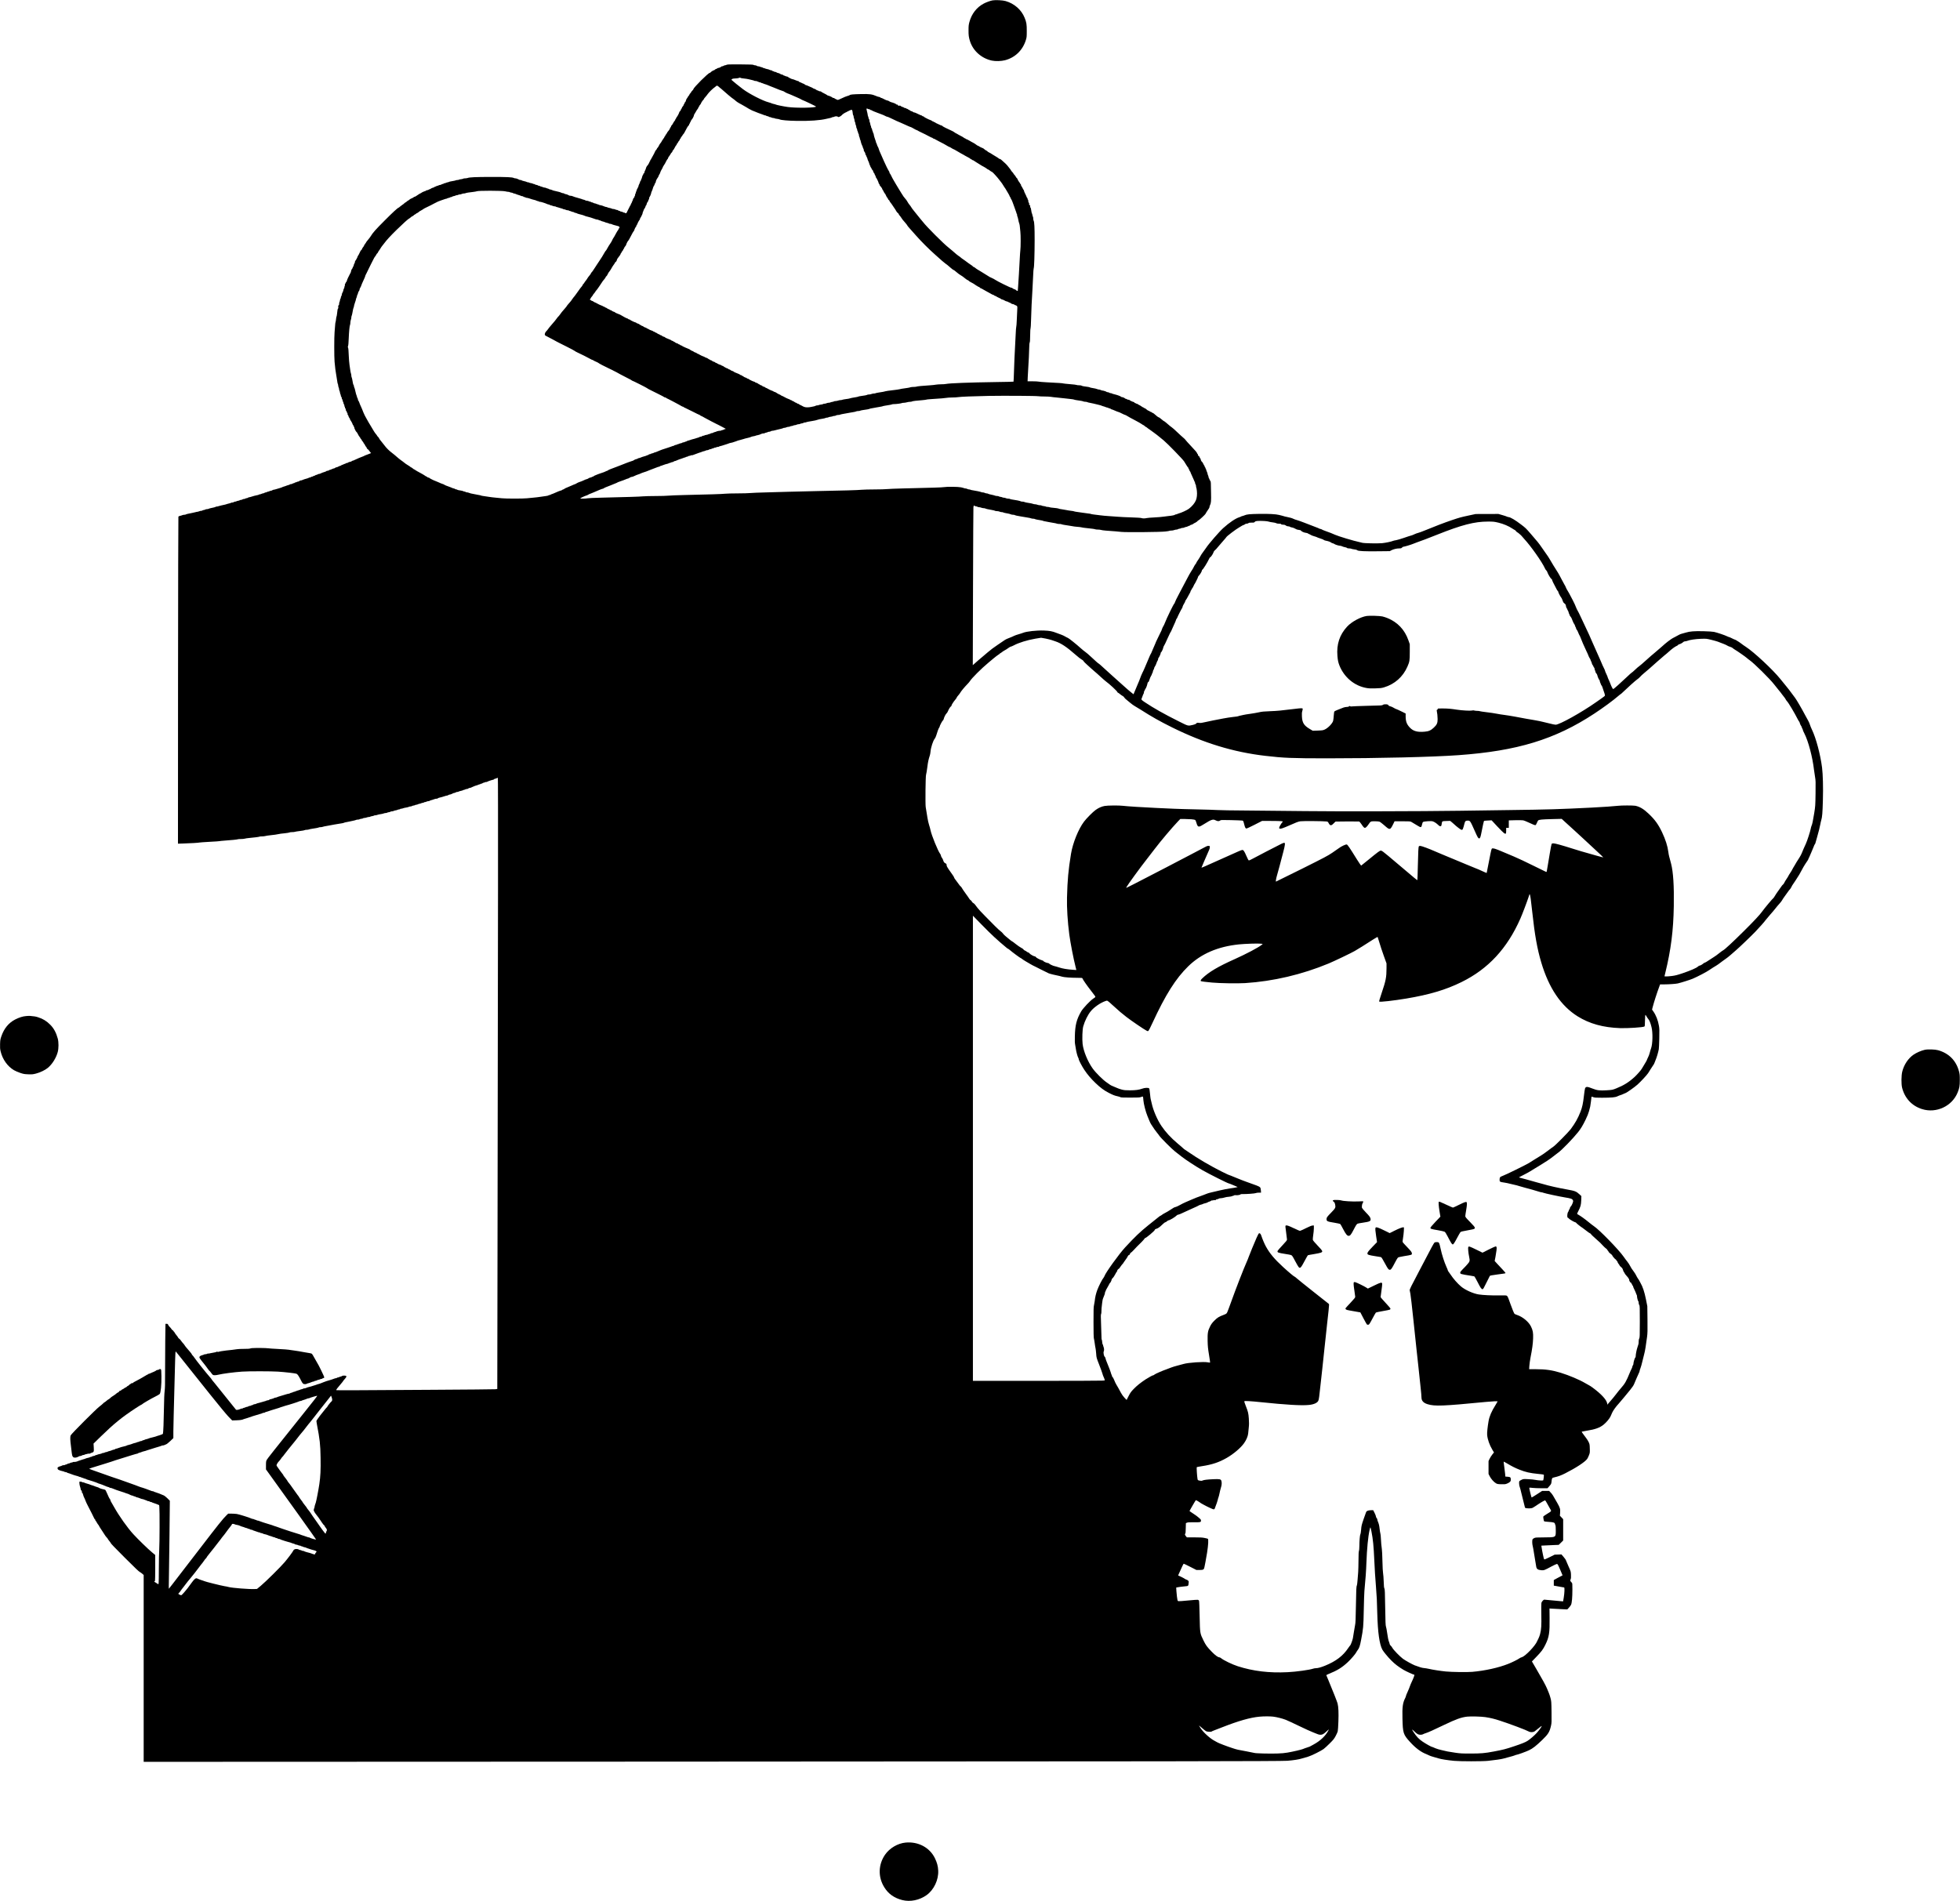 <?xml version="1.0" encoding="UTF-8" standalone="yes"?>
<svg version="1.0" xmlns="http://www.w3.org/2000/svg" width="4460pt" height="4326pt" viewBox="0 0 5947 5768" preserveAspectRatio="xMidYMid meet">
  <g transform="translate(0,5768) scale(0.1,-0.1)" fill="#000000" stroke="none">
    <path d="M30114 57670 c-69 -13 -185 -55 -264 -96 -216 -113 -371 -314 -437
-563 -22 -81 -26 -119 -26 -246 -1 -153 7 -216 45 -335 92 -291 351 -521 662
-587 112 -24 281 -19 397 10 309 80 540 303 636 614 25 82 27 101 27 273 1
202 -9 267 -65 403 -98 243 -314 432 -579 507 -85 25 -309 36 -396 20z"/>
    <path d="M22046 55715 c-15 -8 -38 -15 -50 -15 -11 0 -30 -7 -40 -15 -11 -8
-30 -15 -42 -15 -12 0 -24 -3 -26 -7 -6 -14 -69 -43 -93 -43 -12 0 -28 -7 -35
-15 -7 -8 -20 -15 -30 -15 -9 0 -25 -9 -35 -20 -10 -11 -24 -20 -32 -20 -17 0
-84 -42 -102 -64 -7 -9 -19 -16 -26 -16 -44 0 -495 -449 -495 -494 0 -7 -16
-27 -35 -46 -19 -19 -35 -39 -35 -45 0 -6 -11 -22 -25 -35 -14 -13 -25 -29
-25 -36 0 -7 -13 -29 -30 -47 -16 -19 -30 -39 -30 -45 0 -6 -3 -12 -7 -14 -12
-5 -43 -68 -43 -87 0 -10 -9 -26 -20 -36 -11 -10 -20 -26 -20 -35 0 -10 -7
-23 -15 -30 -8 -7 -15 -19 -15 -27 0 -13 -7 -23 -37 -58 -7 -7 -13 -20 -13
-28 0 -8 -7 -20 -15 -27 -8 -7 -15 -20 -15 -29 0 -10 -11 -28 -25 -41 -14 -13
-25 -29 -25 -35 0 -18 -51 -118 -77 -148 -13 -16 -23 -35 -23 -43 0 -8 -4 -14
-10 -14 -5 0 -10 -8 -10 -18 0 -11 -9 -27 -19 -36 -11 -10 -32 -43 -48 -73
-15 -31 -36 -61 -45 -67 -10 -6 -18 -20 -18 -32 0 -12 -7 -24 -15 -28 -8 -3
-15 -15 -15 -27 0 -12 -20 -46 -45 -75 -25 -28 -45 -56 -45 -62 0 -5 -13 -26
-30 -47 -16 -21 -30 -44 -30 -51 0 -8 -4 -14 -10 -14 -5 0 -10 -7 -10 -15 0
-8 -13 -29 -28 -47 -15 -18 -33 -44 -40 -58 -23 -45 -39 -70 -60 -93 -11 -12
-29 -42 -40 -67 -11 -25 -30 -54 -41 -64 -12 -11 -21 -24 -21 -31 0 -7 -9 -20
-20 -30 -17 -15 -39 -55 -64 -115 -3 -8 -22 -42 -41 -75 -20 -33 -41 -72 -48
-87 -6 -16 -15 -28 -19 -28 -4 0 -8 -8 -8 -19 0 -10 -7 -24 -15 -31 -8 -7 -15
-20 -15 -30 0 -10 -7 -23 -15 -30 -8 -7 -15 -18 -15 -26 0 -7 -8 -19 -18 -26
-18 -13 -52 -72 -52 -91 0 -9 -24 -67 -41 -99 -5 -10 -9 -27 -9 -38 0 -11 -7
-20 -15 -20 -8 0 -15 -8 -15 -19 0 -10 -6 -24 -13 -30 -8 -6 -19 -35 -26 -66
-7 -30 -17 -57 -22 -60 -5 -4 -9 -14 -9 -24 0 -10 -7 -24 -15 -31 -8 -7 -15
-20 -15 -30 0 -9 -11 -38 -25 -64 -14 -26 -25 -58 -25 -70 0 -13 -7 -29 -15
-36 -8 -7 -15 -21 -15 -31 0 -11 -4 -19 -10 -19 -5 0 -10 -8 -10 -17 0 -10 -7
-31 -15 -47 -8 -15 -15 -37 -15 -47 0 -10 -4 -21 -10 -24 -5 -3 -10 -19 -10
-35 0 -16 -4 -32 -10 -35 -5 -3 -10 -15 -10 -25 0 -10 -6 -23 -12 -27 -18 -11
-34 -43 -42 -81 -4 -17 -12 -34 -17 -37 -5 -4 -9 -14 -9 -24 0 -10 -7 -24 -15
-31 -8 -7 -15 -21 -15 -30 0 -10 -3 -20 -7 -22 -5 -1 -21 -30 -36 -63 -16 -33
-33 -67 -38 -75 -5 -8 -12 -22 -15 -30 -3 -8 -10 -22 -15 -30 -5 -8 -12 -23
-15 -32 -7 -19 -39 -24 -49 -8 -3 6 -16 10 -28 10 -12 0 -31 7 -41 15 -11 8
-32 15 -48 15 -15 0 -28 4 -28 9 0 5 -16 12 -35 15 -19 4 -35 11 -35 16 0 6
-12 10 -27 10 -16 1 -39 7 -53 15 -14 8 -41 14 -60 15 -20 0 -40 4 -46 10 -5
5 -37 15 -69 21 -33 6 -64 15 -69 20 -6 5 -19 9 -29 9 -10 0 -33 6 -50 13 -66
28 -103 40 -140 44 -20 3 -40 9 -43 14 -3 5 -13 9 -22 9 -9 0 -30 7 -46 15
-15 8 -38 15 -50 15 -12 0 -31 7 -42 15 -10 8 -29 15 -41 15 -12 0 -25 5 -28
10 -3 6 -14 10 -23 10 -9 0 -30 7 -46 15 -15 8 -43 15 -60 15 -18 0 -41 7 -52
15 -10 8 -27 15 -37 15 -9 0 -25 4 -35 9 -9 6 -51 19 -92 31 -148 41 -185 52
-212 66 -14 8 -40 14 -57 14 -17 0 -39 4 -49 8 -9 5 -32 16 -50 25 -19 9 -44
17 -56 17 -12 0 -31 7 -42 15 -10 8 -29 15 -42 15 -12 0 -30 4 -40 9 -34 18
-108 40 -171 51 -35 6 -71 15 -80 19 -28 14 -85 33 -114 38 -15 3 -30 9 -33
14 -3 5 -13 9 -22 9 -9 0 -30 7 -46 15 -15 8 -40 15 -55 15 -14 0 -39 7 -55
15 -15 8 -37 15 -47 15 -10 0 -20 4 -23 9 -4 5 -24 12 -46 16 -22 4 -40 11
-40 16 0 5 -13 9 -28 9 -16 0 -37 7 -48 15 -10 8 -29 15 -41 15 -12 0 -24 4
-27 9 -4 5 -29 12 -56 16 -27 4 -52 11 -56 16 -3 5 -18 9 -33 9 -15 0 -31 4
-37 10 -5 5 -40 16 -78 24 -37 8 -73 19 -79 25 -6 6 -21 11 -34 11 -23 0 -29
2 -91 33 -19 9 -47 17 -63 17 -17 0 -40 5 -52 12 -45 24 -206 31 -682 31 -476
-1 -660 -9 -718 -32 -16 -6 -50 -11 -77 -11 -27 0 -51 -4 -55 -10 -3 -5 -33
-12 -66 -16 -32 -4 -62 -11 -65 -15 -3 -5 -21 -9 -40 -9 -20 0 -44 -5 -56 -11
-11 -6 -61 -17 -110 -24 -50 -8 -96 -19 -101 -24 -6 -6 -21 -11 -33 -11 -12 0
-35 -7 -50 -15 -16 -8 -39 -15 -51 -15 -13 0 -23 -4 -23 -10 0 -5 -10 -10 -22
-10 -13 0 -32 -7 -42 -15 -11 -8 -30 -15 -42 -15 -12 0 -35 -7 -50 -15 -16 -8
-37 -15 -46 -15 -9 0 -20 -4 -23 -10 -3 -5 -14 -10 -24 -10 -10 0 -24 -6 -30
-14 -7 -8 -27 -17 -45 -20 -19 -4 -45 -15 -59 -26 -14 -11 -31 -20 -39 -20 -7
0 -22 -7 -32 -15 -11 -8 -32 -15 -48 -15 -15 0 -28 -4 -28 -10 0 -5 -12 -12
-27 -16 -35 -8 -117 -46 -121 -56 -2 -5 -9 -8 -15 -8 -9 0 -53 -27 -149 -92
-15 -10 -34 -18 -41 -18 -8 0 -20 -7 -27 -14 -6 -8 -33 -23 -58 -32 -26 -10
-61 -30 -77 -46 -17 -15 -36 -28 -41 -28 -6 0 -21 -11 -34 -25 -13 -14 -29
-25 -35 -25 -6 0 -22 -12 -36 -26 -13 -14 -39 -35 -59 -46 -19 -12 -51 -36
-70 -53 -19 -18 -40 -34 -47 -36 -34 -11 -175 -141 -418 -385 -283 -283 -364
-375 -432 -488 -16 -26 -35 -51 -118 -152 -14 -18 -25 -37 -25 -43 0 -6 -4
-11 -10 -11 -5 0 -10 -7 -10 -15 0 -9 -7 -18 -15 -21 -8 -4 -15 -14 -15 -24 0
-10 -8 -26 -17 -36 -18 -17 -47 -65 -59 -96 -3 -10 -11 -18 -16 -18 -5 0 -16
-15 -24 -32 -8 -18 -18 -40 -23 -48 -5 -8 -17 -33 -27 -55 -11 -22 -22 -41
-26 -43 -5 -2 -8 -9 -8 -16 0 -16 -58 -124 -71 -131 -5 -4 -9 -15 -9 -26 0
-10 -4 -28 -10 -39 -5 -11 -14 -29 -20 -40 -5 -11 -10 -28 -10 -39 0 -10 -7
-24 -15 -31 -8 -7 -15 -21 -15 -30 0 -10 -3 -20 -7 -22 -13 -5 -43 -68 -43
-90 0 -18 -14 -51 -42 -98 -32 -55 -79 -160 -84 -188 -4 -18 -13 -36 -20 -39
-8 -3 -14 -12 -14 -20 0 -8 -7 -22 -16 -30 -9 -10 -13 -25 -10 -39 3 -12 2
-26 -4 -29 -5 -3 -10 -19 -10 -34 0 -15 -7 -36 -15 -47 -8 -10 -15 -28 -15
-40 0 -19 -16 -61 -41 -106 -5 -10 -9 -28 -9 -40 0 -13 -7 -32 -15 -42 -8 -11
-15 -32 -15 -48 0 -15 -4 -28 -9 -28 -5 0 -12 -22 -16 -50 -4 -27 -11 -52 -16
-56 -5 -3 -9 -25 -9 -49 0 -30 -5 -45 -16 -49 -13 -5 -15 -15 -11 -46 3 -26 1
-45 -8 -53 -12 -13 -17 -42 -31 -172 -4 -33 -10 -64 -14 -70 -4 -5 -11 -44
-15 -85 -4 -41 -11 -79 -15 -85 -4 -5 -10 -53 -13 -105 -3 -52 -10 -142 -16
-200 -13 -138 -13 -755 0 -895 20 -212 28 -271 43 -355 9 -47 23 -137 32 -200
8 -63 19 -119 25 -125 5 -5 9 -22 9 -37 0 -16 7 -45 15 -65 8 -19 15 -48 15
-64 0 -15 4 -30 9 -33 5 -4 12 -29 16 -56 4 -27 11 -52 16 -56 5 -3 9 -18 9
-33 0 -16 7 -34 15 -41 8 -7 15 -25 15 -41 0 -16 4 -29 9 -29 5 0 12 -18 16
-40 4 -22 11 -42 16 -46 5 -3 9 -15 9 -28 0 -12 7 -31 15 -42 8 -10 15 -31 15
-46 0 -15 5 -30 11 -33 6 -4 8 -13 5 -21 -3 -8 1 -17 9 -20 9 -4 15 -19 15
-40 0 -22 6 -37 15 -40 8 -4 15 -17 15 -30 0 -14 7 -27 15 -30 10 -4 13 -14 9
-28 -3 -14 1 -27 10 -35 9 -8 16 -19 16 -26 0 -16 32 -79 43 -83 4 -2 7 -12 7
-22 0 -10 4 -21 9 -25 13 -7 71 -115 71 -131 0 -6 7 -17 15 -24 8 -7 15 -21
15 -31 0 -11 5 -19 10 -19 6 0 10 -9 10 -20 0 -11 4 -28 9 -38 5 -9 17 -34 27
-56 11 -21 25 -41 32 -43 7 -3 26 -34 43 -68 16 -34 38 -70 49 -80 11 -10 20
-23 20 -30 0 -7 9 -20 20 -30 11 -10 20 -23 20 -29 1 -6 14 -27 30 -46 17 -19
30 -39 30 -46 0 -6 7 -17 16 -24 8 -8 21 -28 29 -46 7 -18 23 -42 34 -53 12
-12 21 -29 21 -39 0 -9 10 -22 22 -27 12 -6 33 -26 45 -45 12 -19 32 -44 43
-56 l20 -20 -38 -17 c-21 -9 -65 -26 -97 -37 -32 -11 -69 -27 -82 -35 -12 -8
-28 -15 -34 -15 -11 0 -211 -85 -272 -116 -16 -8 -34 -14 -42 -14 -7 0 -18 -6
-24 -14 -6 -8 -31 -17 -56 -20 -24 -4 -49 -14 -55 -21 -7 -8 -25 -15 -41 -15
-16 0 -29 -4 -29 -10 0 -5 -16 -12 -35 -16 -19 -3 -35 -10 -35 -15 0 -5 -11
-9 -24 -9 -13 0 -29 -7 -36 -15 -7 -8 -18 -15 -25 -15 -11 0 -58 -20 -97 -41
-10 -5 -26 -9 -37 -9 -10 0 -24 -7 -31 -15 -7 -8 -20 -15 -30 -15 -10 0 -42
-11 -72 -25 -29 -14 -60 -25 -69 -25 -9 0 -22 -7 -29 -15 -7 -9 -21 -13 -31
-10 -11 4 -26 0 -34 -9 -9 -9 -35 -20 -58 -26 -42 -11 -96 -32 -129 -50 -10
-6 -28 -10 -40 -10 -13 0 -32 -7 -42 -15 -11 -8 -30 -15 -43 -15 -13 0 -23 -4
-23 -10 0 -5 -16 -12 -35 -16 -19 -3 -35 -10 -35 -15 0 -5 -10 -9 -22 -9 -13
0 -32 -7 -42 -15 -11 -8 -30 -15 -42 -15 -13 0 -25 -4 -29 -9 -3 -5 -20 -13
-38 -16 -42 -9 -147 -44 -169 -56 -10 -5 -29 -9 -43 -9 -14 0 -28 -7 -31 -15
-4 -8 -16 -15 -29 -15 -12 0 -36 -7 -51 -15 -16 -8 -37 -15 -46 -15 -10 0 -18
-4 -18 -10 0 -5 -10 -10 -22 -10 -13 0 -32 -7 -42 -15 -11 -8 -32 -15 -47 -15
-15 0 -30 -4 -34 -9 -3 -5 -20 -13 -37 -17 -18 -3 -39 -10 -48 -14 -23 -11
-82 -31 -110 -38 -14 -3 -27 -8 -30 -12 -3 -4 -39 -17 -80 -29 -41 -11 -96
-28 -121 -36 -26 -8 -55 -15 -66 -15 -11 0 -28 -7 -39 -15 -10 -8 -29 -15 -40
-15 -12 0 -35 -7 -50 -15 -16 -8 -39 -15 -51 -15 -13 0 -23 -4 -23 -10 0 -5
-13 -10 -28 -10 -16 0 -37 -7 -48 -15 -10 -8 -29 -15 -40 -15 -12 0 -35 -7
-50 -15 -16 -8 -39 -15 -51 -15 -12 0 -24 -4 -27 -9 -3 -5 -34 -14 -69 -20
-35 -6 -96 -22 -137 -36 -40 -14 -84 -25 -97 -25 -13 0 -23 -4 -23 -9 0 -6
-20 -13 -45 -17 -25 -3 -45 -10 -45 -15 0 -5 -15 -9 -32 -9 -18 0 -42 -7 -52
-15 -11 -8 -32 -15 -47 -15 -15 0 -30 -4 -34 -9 -3 -6 -26 -13 -50 -17 -25 -3
-48 -10 -51 -15 -3 -5 -18 -9 -33 -9 -15 0 -36 -7 -47 -15 -10 -8 -33 -15 -51
-15 -17 0 -34 -4 -37 -9 -4 -5 -25 -12 -48 -16 -23 -4 -49 -11 -58 -15 -21
-11 -93 -29 -177 -45 -40 -8 -81 -19 -92 -24 -11 -6 -33 -11 -48 -11 -16 0
-33 -4 -38 -9 -10 -9 -71 -25 -150 -40 -22 -4 -50 -13 -62 -19 -12 -7 -37 -12
-57 -12 -19 0 -37 -4 -41 -9 -3 -6 -26 -13 -50 -17 -25 -3 -45 -10 -45 -15 0
-5 -14 -9 -30 -9 -17 0 -47 -7 -67 -15 -19 -8 -44 -15 -55 -15 -11 0 -40 -6
-66 -14 -26 -8 -74 -19 -107 -24 -90 -16 -173 -36 -181 -45 -4 -4 -22 -7 -40
-7 -18 0 -48 -6 -66 -14 -18 -8 -49 -18 -70 -21 -20 -3 -40 -13 -45 -23 -4 -9
-9 -2246 -11 -4970 l-2 -4953 157 5 c216 6 478 22 490 29 5 3 143 13 307 22
164 8 302 18 307 21 6 3 69 10 142 15 222 15 405 34 413 42 4 4 46 7 93 7 47
0 102 5 121 12 19 6 76 15 125 19 154 13 313 34 321 42 4 4 37 7 73 7 36 0 82
5 101 11 19 6 71 15 115 19 144 15 259 31 292 41 18 6 96 16 173 23 78 8 147
19 153 25 6 6 41 11 79 11 37 0 77 4 90 10 13 5 81 16 152 24 71 8 134 20 139
25 6 6 32 11 58 11 26 0 60 5 76 12 15 6 55 15 88 19 99 13 203 34 211 42 4 4
27 7 50 7 23 0 55 5 71 12 15 6 53 15 83 19 30 4 89 15 130 24 41 8 104 20
140 26 36 6 90 15 120 20 30 6 78 13 105 17 28 4 57 12 65 17 8 5 38 13 65 17
28 4 79 14 115 23 36 9 85 20 110 24 25 4 55 13 67 19 12 7 40 12 62 12 22 0
42 4 46 9 3 5 30 13 60 16 30 4 55 11 55 16 0 5 16 9 35 9 20 0 52 7 72 15 19
8 50 15 69 15 18 0 35 4 38 9 4 5 29 12 56 16 27 4 52 11 56 16 3 5 20 9 38 9
19 0 49 6 67 14 19 7 61 17 94 21 33 4 75 13 94 21 18 8 48 14 67 14 18 0 35
4 38 9 4 5 29 12 56 16 28 4 50 11 50 16 0 5 17 9 38 9 20 1 48 7 62 15 14 8
37 14 51 15 15 0 40 7 55 15 16 8 41 15 57 15 15 0 27 5 27 10 0 6 13 10 29
10 16 0 44 6 62 14 19 8 59 17 89 21 30 4 67 14 82 21 15 8 40 14 57 14 16 0
32 4 36 9 3 6 26 13 50 17 25 3 48 10 51 15 3 5 17 9 32 9 15 1 38 7 52 15 14
8 35 14 46 15 12 0 35 7 50 15 16 8 41 15 57 15 15 0 27 5 27 10 0 6 12 10 28
10 15 1 38 7 52 15 14 8 39 14 57 15 17 0 34 4 38 9 3 5 20 13 37 17 18 3 39
10 48 14 39 18 121 40 131 34 6 -3 18 1 28 10 9 9 41 20 69 26 29 5 85 21 125
35 41 14 82 25 93 25 10 0 28 7 38 15 11 8 30 15 42 15 12 0 37 8 56 17 61 30
68 33 86 33 10 0 27 7 38 15 10 8 33 15 51 15 17 0 34 4 38 10 3 5 33 14 66
21 33 6 62 16 65 20 3 5 13 9 22 9 9 0 30 7 46 15 15 8 41 15 56 15 15 0 33 7
40 15 7 8 23 15 35 15 13 0 36 6 52 14 15 8 39 18 53 24 14 5 42 17 63 26 21
9 44 16 51 16 8 0 27 7 42 15 16 8 37 15 46 15 9 0 20 5 23 10 3 6 17 10 29
10 13 0 29 7 36 15 7 8 23 15 36 15 12 0 26 5 29 10 3 6 21 10 40 10 19 0 36
4 39 9 6 10 158 61 180 61 8 0 19 7 26 15 7 8 20 15 30 15 10 0 31 7 46 15 16
8 34 15 39 15 10 0 7 -4419 -10 -14346 l-7 -4201 -62 -8 c-33 -4 -889 -11
-1901 -17 -1012 -5 -2084 -12 -2382 -14 -299 -2 -543 -1 -543 3 0 17 41 72
124 167 47 55 86 103 86 108 0 4 23 33 50 63 55 60 63 89 28 99 -40 10 -94 6
-114 -9 -10 -8 -26 -15 -35 -15 -9 0 -30 -7 -45 -15 -16 -8 -39 -15 -51 -15
-13 0 -23 -4 -23 -10 0 -5 -12 -10 -26 -10 -14 0 -35 -5 -46 -11 -11 -6 -50
-20 -87 -31 -150 -44 -189 -57 -241 -78 -30 -13 -64 -26 -75 -30 -11 -4 -36
-13 -55 -20 -19 -6 -46 -14 -60 -17 -14 -3 -29 -9 -35 -13 -5 -4 -26 -11 -45
-15 -19 -4 -41 -11 -50 -15 -8 -5 -33 -13 -55 -18 -114 -29 -132 -35 -158 -48
-16 -8 -41 -14 -57 -14 -16 0 -31 -4 -34 -9 -3 -5 -23 -12 -43 -16 -21 -4 -42
-10 -48 -15 -5 -4 -21 -10 -35 -13 -27 -6 -78 -23 -127 -44 -17 -7 -38 -13
-46 -13 -9 0 -19 -4 -22 -10 -3 -6 -16 -10 -29 -10 -12 0 -31 -7 -42 -15 -10
-8 -30 -15 -42 -15 -13 0 -67 -14 -120 -31 -54 -17 -122 -37 -152 -46 -30 -8
-68 -21 -83 -29 -16 -8 -39 -14 -51 -14 -12 0 -26 -4 -31 -9 -12 -10 -108 -41
-128 -41 -8 0 -20 -7 -27 -15 -7 -8 -25 -15 -40 -15 -15 0 -41 -7 -56 -15 -16
-8 -36 -15 -44 -15 -8 0 -37 -9 -65 -19 -27 -10 -77 -24 -110 -31 -33 -6 -70
-18 -82 -26 -12 -8 -36 -14 -53 -14 -16 0 -30 -4 -30 -10 0 -5 -16 -12 -35
-16 -19 -3 -38 -10 -41 -15 -3 -5 -17 -9 -32 -9 -15 0 -36 -7 -46 -15 -11 -8
-30 -15 -42 -15 -12 0 -35 -7 -50 -15 -16 -8 -37 -15 -46 -15 -9 0 -20 -4 -23
-10 -3 -5 -17 -10 -30 -10 -13 0 -36 -6 -52 -14 -48 -24 -116 -36 -132 -23 -7
6 -140 171 -295 367 -154 195 -318 398 -363 452 -46 53 -83 100 -83 105 0 5
-26 37 -58 73 -99 111 -407 497 -466 585 -18 28 -43 59 -55 69 -11 11 -21 25
-21 32 0 6 -27 43 -60 80 -32 38 -77 89 -98 114 -22 25 -51 63 -64 85 -14 22
-35 49 -48 60 -12 11 -37 43 -56 71 -18 28 -45 56 -59 64 -13 7 -28 23 -31 34
-4 12 -25 41 -46 66 -22 25 -49 62 -59 83 -11 20 -24 37 -29 37 -6 0 -10 7
-10 15 0 8 -7 15 -15 15 -8 0 -26 17 -39 38 -13 20 -38 51 -56 67 -18 17 -39
45 -46 62 -12 28 -19 33 -48 33 l-35 0 -7 -527 c-3 -291 -6 -725 -5 -965 1
-339 -2 -463 -13 -550 -10 -74 -17 -248 -21 -508 -6 -405 -20 -756 -31 -784
-3 -9 -18 -19 -33 -22 -14 -4 -30 -10 -36 -14 -5 -4 -26 -11 -45 -15 -19 -4
-41 -11 -50 -15 -24 -12 -111 -38 -150 -45 -40 -7 -127 -33 -151 -46 -9 -4
-33 -11 -53 -14 -20 -4 -39 -11 -42 -16 -3 -5 -15 -9 -27 -9 -12 0 -31 -7 -41
-15 -11 -8 -32 -15 -47 -15 -15 0 -30 -4 -33 -9 -3 -5 -23 -12 -43 -16 -21 -4
-42 -10 -48 -15 -5 -4 -23 -10 -40 -13 -29 -5 -69 -18 -130 -42 -16 -7 -48
-16 -70 -20 -22 -3 -49 -12 -60 -19 -11 -7 -36 -16 -55 -19 -43 -6 -173 -45
-217 -63 -17 -8 -40 -14 -52 -14 -12 0 -21 -4 -21 -9 0 -5 -12 -11 -27 -14
-29 -5 -86 -24 -114 -38 -9 -4 -33 -11 -53 -14 -20 -4 -39 -11 -42 -16 -3 -5
-17 -9 -32 -9 -15 -1 -38 -7 -52 -15 -14 -8 -37 -14 -52 -15 -15 0 -29 -4 -33
-9 -3 -5 -31 -15 -63 -21 -31 -6 -64 -14 -72 -19 -9 -5 -30 -12 -48 -15 -17
-4 -34 -12 -37 -17 -4 -5 -18 -9 -33 -9 -15 0 -36 -7 -46 -15 -11 -8 -30 -15
-42 -15 -13 0 -25 -4 -28 -9 -4 -5 -25 -12 -48 -16 -23 -4 -49 -11 -58 -15
-25 -12 -83 -32 -110 -37 -14 -3 -39 -11 -57 -19 -17 -8 -36 -14 -42 -14 -6 0
-19 -4 -29 -9 -44 -22 -91 -34 -129 -32 -23 1 -44 -3 -48 -9 -3 -5 -18 -10
-33 -10 -15 0 -36 -7 -46 -15 -11 -8 -32 -15 -48 -15 -15 0 -28 -4 -28 -10 0
-5 -16 -12 -35 -16 -19 -3 -38 -10 -41 -15 -3 -5 -22 -9 -42 -9 -20 0 -46 -7
-56 -15 -11 -8 -27 -15 -36 -15 -9 0 -34 -9 -56 -19 -37 -18 -40 -23 -36 -51
4 -27 12 -35 51 -52 25 -11 68 -24 96 -29 27 -5 54 -14 59 -19 6 -6 22 -10 36
-10 14 0 35 -7 46 -15 10 -8 25 -15 33 -15 7 0 52 -15 100 -34 47 -19 111 -39
141 -46 30 -7 67 -18 82 -26 14 -8 35 -14 46 -14 12 0 24 -4 27 -10 3 -5 14
-10 23 -10 9 0 30 -7 46 -15 15 -8 36 -15 45 -15 9 0 25 -6 36 -14 11 -7 34
-16 50 -19 36 -7 274 -86 295 -99 19 -11 26 -13 80 -29 25 -7 56 -18 70 -25
14 -6 45 -20 70 -29 25 -9 52 -21 60 -25 9 -4 30 -11 48 -14 17 -4 34 -12 37
-17 4 -5 17 -9 30 -9 13 0 36 -6 52 -14 37 -19 217 -83 298 -106 42 -12 97
-31 117 -41 10 -5 23 -9 29 -9 12 0 68 -23 111 -46 14 -8 33 -14 41 -14 8 0
28 -7 43 -15 16 -8 37 -15 46 -15 9 0 19 -4 22 -9 3 -5 18 -11 33 -14 29 -5
75 -21 130 -44 17 -7 39 -13 50 -13 10 0 30 -6 45 -14 15 -8 40 -17 57 -21 17
-4 33 -11 36 -16 4 -5 18 -9 33 -9 15 0 36 -7 46 -15 11 -8 30 -15 42 -15 13
0 25 -4 29 -9 3 -5 20 -13 38 -16 17 -4 64 -21 104 -37 l72 -30 6 -52 c12 -96
9 -1115 -3 -1291 -6 -93 -12 -354 -12 -580 0 -225 -3 -427 -6 -448 -6 -34 -8
-36 -23 -22 -10 8 -42 28 -72 45 -30 16 -47 30 -38 30 9 0 19 10 23 23 3 12 6
193 6 402 l0 380 -97 80 c-119 98 -430 401 -569 553 -178 194 -430 550 -582
822 -39 69 -79 140 -91 158 -12 18 -21 42 -21 52 0 10 -5 22 -10 25 -13 8 -58
97 -99 197 -18 42 -38 81 -45 87 -7 6 -37 15 -67 21 -52 9 -128 38 -139 51 -3
3 -16 8 -30 11 -28 7 -78 24 -127 45 -17 7 -36 13 -42 13 -6 0 -19 4 -29 9
-26 13 -82 32 -132 45 -25 6 -55 17 -67 24 -12 6 -33 12 -47 12 -14 0 -28 5
-31 10 -3 6 -22 10 -41 10 l-34 0 0 -47 c0 -27 9 -75 20 -107 11 -33 20 -69
20 -82 0 -13 9 -28 20 -34 15 -8 19 -17 14 -35 -4 -17 -1 -27 9 -31 9 -3 21
-29 28 -57 6 -29 22 -70 34 -92 13 -22 30 -63 39 -91 9 -28 44 -103 77 -165
69 -130 170 -331 187 -371 6 -16 16 -28 22 -28 5 0 10 -9 10 -20 0 -11 3 -20
8 -20 4 0 22 -27 40 -60 18 -33 38 -62 43 -66 6 -3 14 -16 19 -28 4 -13 43
-75 87 -140 43 -64 87 -133 99 -152 11 -19 35 -50 52 -67 18 -18 32 -37 32
-41 0 -5 20 -34 45 -64 25 -30 45 -58 45 -63 0 -14 110 -129 425 -444 342
-341 432 -427 465 -441 14 -7 44 -28 68 -49 l42 -37 0 -2835 0 -2835 15493 6
c15645 6 19020 11 19209 26 185 15 352 41 427 66 41 14 97 30 125 36 28 5 56
14 61 17 6 4 30 13 55 20 72 20 360 165 429 216 35 26 121 104 190 174 110
109 133 139 179 225 29 54 57 117 62 140 6 22 15 154 20 293 10 272 2 447 -25
553 -15 58 -137 366 -280 710 -31 74 -58 140 -61 145 -2 6 27 22 64 37 264
105 413 197 590 363 95 89 233 250 256 299 8 18 29 49 45 70 43 54 66 123 100
303 66 346 71 393 81 904 5 261 14 521 19 579 35 364 53 618 61 859 16 428 51
795 97 996 8 39 19 74 23 78 4 4 19 -52 33 -125 47 -235 67 -439 87 -883 13
-286 25 -482 50 -790 26 -327 29 -395 40 -821 15 -565 66 -928 153 -1091 34
-62 174 -232 276 -333 109 -108 206 -183 363 -278 70 -43 308 -152 332 -152
14 0 -24 -101 -90 -240 -15 -30 -35 -81 -46 -113 -10 -32 -41 -106 -68 -166
-28 -59 -50 -116 -50 -125 0 -9 -10 -36 -21 -59 -77 -149 -94 -274 -85 -627
10 -437 25 -484 224 -703 174 -192 335 -312 502 -376 30 -12 71 -30 90 -41 20
-10 72 -29 115 -40 44 -12 116 -33 159 -46 86 -27 263 -55 476 -76 181 -18
860 -18 1030 0 204 21 412 52 460 67 25 8 107 30 182 49 76 19 152 42 169 50
18 9 38 16 46 16 31 0 292 94 386 139 113 53 219 136 402 313 180 173 224 244
266 431 19 86 20 115 16 417 -4 312 -6 329 -31 424 -15 55 -39 129 -55 165
-15 36 -40 96 -55 132 -35 85 -138 274 -314 574 l-140 239 131 136 c162 168
203 222 278 374 113 230 133 359 127 819 l-3 278 95 -6 c52 -4 174 -10 270
-14 l175 -8 48 51 c27 28 57 69 67 91 25 54 40 226 40 461 0 161 -2 194 -15
204 -9 7 -25 26 -35 41 -19 25 -19 29 -4 65 12 30 15 61 11 139 -4 99 -5 102
-75 256 -39 86 -74 168 -78 182 -3 15 -35 61 -71 103 l-65 76 -103 -4 -103 -3
-154 -77 c-122 -61 -156 -74 -166 -64 -10 10 -58 235 -78 372 l-6 42 113 6
c63 3 182 8 264 12 l150 6 68 66 67 66 0 324 0 323 -50 53 -50 53 7 80 c9 124
0 156 -84 304 -134 238 -151 265 -200 317 l-49 52 -105 0 -106 0 -154 -100
c-85 -55 -159 -100 -164 -100 -12 0 -81 287 -72 296 4 4 46 2 95 -5 49 -6 171
-11 273 -11 l184 0 57 65 c51 58 57 70 63 122 14 126 14 126 80 142 125 28
203 57 330 120 331 167 602 344 673 440 12 16 36 65 53 108 30 76 31 82 27
208 -3 120 -6 135 -34 195 -17 36 -52 92 -78 125 -88 114 -138 186 -133 192 3
3 73 16 154 29 255 40 396 91 510 184 84 68 180 183 210 250 13 30 36 82 51
115 31 68 112 181 199 275 32 36 101 116 152 179 52 62 137 167 190 231 64 78
106 140 123 182 15 34 47 110 71 168 24 58 56 128 70 157 15 29 27 62 27 73 0
11 11 48 25 83 14 34 42 132 61 217 19 85 43 182 54 217 20 64 55 275 85 513
15 115 17 194 13 535 l-5 400 -42 210 c-45 224 -98 383 -166 498 -19 32 -35
62 -35 65 0 4 -16 30 -36 57 -20 28 -46 73 -59 102 -13 28 -40 74 -62 102 -67
89 -103 145 -127 196 -13 28 -50 84 -83 126 -33 41 -80 103 -103 138 -145 212
-752 836 -915 939 -22 14 -92 68 -155 120 -105 87 -237 182 -312 224 -16 9
-32 19 -35 22 -3 3 11 37 32 77 74 143 87 191 93 335 l4 130 -63 58 c-91 84
-134 100 -364 141 -292 52 -553 111 -747 169 -46 14 -130 37 -188 51 -58 15
-130 35 -160 45 -30 10 -102 30 -160 45 -58 14 -129 33 -159 42 l-54 15 39 23
c22 13 85 46 141 73 56 28 132 70 170 94 37 24 97 61 133 82 36 20 113 67 171
104 58 37 148 94 200 126 52 33 137 94 189 136 52 42 120 94 150 115 106 74
444 422 602 620 86 109 143 203 228 378 53 108 87 195 105 262 14 55 30 116
35 136 7 28 39 269 40 301 0 3 23 -2 50 -13 44 -17 77 -19 268 -19 297 1 404
11 468 43 27 14 69 30 94 37 25 7 65 23 90 36 25 13 50 24 56 24 25 0 284 182
369 259 105 95 284 288 323 348 15 23 50 78 77 123 28 45 62 98 77 117 15 19
32 49 37 67 5 17 23 63 40 102 30 69 75 222 92 314 5 25 12 171 15 325 6 241
5 295 -10 385 -28 169 -90 327 -174 445 l-35 49 15 61 c41 160 129 437 210
653 l19 52 132 0 c138 0 347 15 407 29 108 26 362 106 447 141 148 63 423 206
503 263 48 34 211 137 216 137 7 0 103 69 186 134 35 27 86 63 113 81 28 18
90 68 139 111 49 44 119 105 157 137 92 77 458 428 589 564 121 126 288 315
311 352 9 14 70 87 135 161 66 74 142 164 169 200 27 36 78 96 113 134 35 38
71 85 82 105 10 21 45 73 77 117 33 43 77 106 100 139 22 33 51 69 63 80 12
11 32 43 45 70 12 28 35 67 51 87 16 20 47 67 69 103 22 36 59 93 82 128 23
34 56 89 72 122 48 97 135 245 190 322 28 39 51 77 51 85 0 7 6 22 14 33 7 11
17 31 21 45 4 14 32 79 62 144 30 66 61 141 69 166 8 26 21 53 28 59 8 7 18
27 21 44 4 18 24 91 46 162 44 149 94 349 104 415 3 25 15 74 25 110 30 99 39
214 50 598 12 392 1 794 -25 1002 -51 398 -182 891 -305 1146 -27 56 -56 128
-65 160 -9 33 -34 88 -55 124 -20 36 -59 106 -85 155 -100 191 -262 469 -307
528 -26 34 -77 103 -113 152 -35 50 -103 137 -151 195 -48 58 -132 161 -187
230 -229 284 -804 819 -1047 975 -41 26 -103 69 -136 96 -34 27 -65 49 -68 49
-4 0 -29 16 -57 35 -28 19 -57 35 -64 35 -7 0 -48 18 -91 40 -43 22 -85 40
-92 40 -7 0 -34 11 -61 24 -66 34 -304 113 -392 132 -48 9 -163 17 -324 21
-280 6 -412 -4 -535 -42 -41 -13 -97 -29 -125 -35 -27 -6 -70 -24 -95 -40 -25
-16 -77 -44 -115 -62 -39 -18 -91 -48 -115 -66 -25 -18 -68 -49 -96 -70 -29
-20 -123 -101 -210 -179 -88 -78 -182 -159 -210 -180 -28 -21 -133 -112 -233
-203 -100 -91 -197 -174 -216 -186 -19 -11 -74 -59 -124 -107 -50 -48 -95 -87
-101 -87 -5 0 -76 -64 -157 -141 -167 -160 -391 -359 -404 -359 -14 0 -56 80
-88 167 -16 45 -42 104 -56 132 -14 28 -25 56 -25 64 0 7 -18 50 -40 96 -22
45 -40 89 -40 97 0 8 -9 32 -20 52 -25 47 -90 189 -90 197 0 4 -22 54 -49 113
-69 151 -160 357 -221 497 -82 191 -116 267 -220 485 -54 113 -121 256 -150
319 -29 63 -65 135 -81 161 -16 26 -38 72 -48 101 -18 50 -57 135 -101 219
-10 19 -42 80 -71 135 -28 55 -67 125 -86 154 -20 30 -42 73 -50 95 -7 23 -26
59 -41 81 -14 22 -58 103 -97 180 -39 77 -87 165 -107 195 -61 93 -215 343
-232 378 -23 44 -94 154 -146 222 -22 30 -73 103 -113 162 -81 119 -132 182
-328 407 -155 178 -157 180 -299 288 -176 135 -326 223 -379 223 -11 0 -32 7
-48 15 -15 8 -80 29 -143 47 l-115 33 -345 -1 -345 -1 -192 -41 c-265 -57
-290 -64 -528 -144 -220 -74 -552 -201 -816 -311 -85 -35 -179 -70 -207 -76
-29 -6 -79 -25 -113 -41 -33 -17 -79 -35 -102 -40 -23 -5 -120 -36 -216 -70
-95 -33 -203 -65 -240 -71 -36 -5 -75 -14 -86 -19 -56 -25 -234 -62 -340 -72
-139 -12 -540 -4 -600 12 -22 6 -62 16 -90 22 -163 33 -654 181 -740 223 -49
25 -177 74 -307 120 -38 13 -78 31 -90 39 -12 9 -32 16 -43 16 -11 0 -29 6
-40 14 -11 7 -31 16 -45 20 -24 7 -77 28 -415 160 -77 30 -173 64 -212 75 -40
11 -85 26 -100 35 -39 21 -123 46 -186 56 -29 4 -65 12 -82 18 -16 6 -50 16
-75 22 -25 6 -70 18 -100 25 -93 25 -322 37 -605 32 -293 -5 -374 -13 -448
-46 -27 -11 -56 -21 -66 -21 -9 0 -21 -4 -27 -10 -5 -5 -31 -16 -57 -24 -116
-35 -301 -159 -491 -330 -116 -104 -448 -487 -519 -599 -19 -29 -60 -87 -92
-128 -32 -41 -68 -96 -81 -124 -13 -27 -46 -81 -74 -120 -27 -38 -50 -75 -50
-82 0 -6 -11 -25 -25 -41 -14 -17 -32 -45 -41 -64 -27 -56 -51 -97 -91 -156
-22 -32 -81 -136 -130 -232 -50 -96 -152 -290 -227 -430 -75 -140 -136 -265
-136 -276 0 -12 -7 -27 -16 -35 -27 -22 -233 -445 -290 -595 -12 -34 -33 -77
-46 -96 -13 -19 -29 -54 -37 -79 -7 -24 -17 -51 -22 -59 -5 -8 -23 -44 -40
-80 -18 -36 -56 -115 -85 -176 -30 -61 -54 -115 -54 -121 0 -5 -22 -57 -49
-114 -27 -57 -55 -122 -62 -144 -7 -22 -21 -52 -31 -66 -10 -15 -31 -60 -47
-100 -29 -74 -61 -149 -131 -309 -50 -114 -58 -132 -69 -150 -16 -27 -73 -164
-87 -209 -8 -25 -27 -74 -44 -110 -16 -36 -40 -93 -53 -126 -14 -33 -40 -96
-59 -141 l-34 -81 -69 55 c-39 29 -153 129 -255 221 -102 93 -243 219 -315
282 -71 63 -191 171 -267 242 -75 70 -140 127 -144 127 -11 0 -109 86 -239
209 -66 63 -142 128 -170 146 -27 18 -90 69 -140 114 -132 120 -366 307 -395
316 -14 4 -50 23 -80 41 -30 19 -86 44 -125 58 -38 13 -105 38 -149 55 -114
46 -202 62 -372 68 -223 8 -529 -26 -634 -70 -20 -9 -78 -27 -130 -42 -52 -15
-111 -35 -130 -45 -34 -18 -112 -51 -215 -91 -27 -10 -65 -31 -85 -45 -19 -14
-113 -78 -209 -142 -102 -67 -225 -159 -295 -221 -67 -59 -141 -122 -166 -141
-25 -19 -83 -68 -129 -109 -46 -42 -102 -92 -124 -110 l-40 -35 7 2370 c4
1303 9 2393 12 2422 4 35 11 52 20 52 8 0 14 -4 14 -9 0 -5 20 -12 45 -15 24
-4 47 -11 50 -17 4 -5 21 -9 39 -9 19 0 50 -7 69 -15 20 -8 52 -15 72 -15 19
0 43 -4 53 -10 20 -11 85 -26 202 -46 47 -8 89 -19 94 -25 6 -5 33 -9 60 -9
28 -1 62 -7 76 -15 14 -8 41 -14 61 -15 20 0 39 -3 43 -7 8 -8 98 -29 166 -39
19 -3 49 -12 67 -20 17 -8 49 -14 70 -14 22 0 43 -3 47 -7 10 -10 104 -32 191
-44 39 -5 93 -15 120 -20 28 -6 75 -14 105 -18 30 -4 68 -13 83 -19 16 -7 45
-12 66 -12 21 0 41 -3 45 -7 9 -9 108 -31 186 -41 30 -4 62 -12 70 -17 8 -5
38 -13 65 -16 28 -4 84 -15 125 -24 41 -9 102 -20 135 -24 33 -4 73 -13 88
-19 16 -7 52 -12 81 -12 29 0 56 -3 60 -7 8 -8 112 -27 231 -43 39 -5 88 -13
110 -18 22 -6 85 -14 140 -18 55 -3 113 -11 130 -16 16 -5 68 -14 115 -18 216
-23 277 -31 298 -40 13 -6 52 -10 87 -10 35 0 76 -5 92 -11 15 -6 80 -15 143
-20 287 -21 372 -28 470 -39 143 -16 1178 -7 1342 12 64 7 120 16 124 21 4 4
29 7 56 7 27 0 65 7 85 15 19 8 50 15 69 15 18 0 35 4 39 9 3 6 26 13 50 17
25 3 48 10 51 15 3 5 22 9 42 9 20 1 48 7 62 15 14 8 34 14 45 15 12 0 38 9
60 20 22 11 45 20 52 20 7 0 13 4 13 9 0 5 19 14 43 19 24 6 52 21 62 32 10
11 26 20 37 20 10 0 18 5 18 10 0 6 7 10 15 10 8 0 27 14 42 30 14 17 31 30
37 30 16 0 210 179 216 200 4 15 31 57 102 162 10 15 18 37 18 49 0 11 6 33
14 47 32 60 38 133 32 377 -3 132 -6 263 -6 291 0 36 -6 59 -20 77 -11 14 -20
31 -20 39 0 7 -7 22 -15 32 -8 11 -15 30 -15 42 0 12 -7 35 -15 50 -8 16 -15
38 -15 49 0 11 -9 38 -20 60 -11 22 -19 48 -20 57 0 9 -4 20 -10 23 -5 3 -10
14 -10 24 0 10 -7 24 -15 31 -8 7 -15 21 -15 31 0 11 -3 19 -7 19 -5 0 -19 25
-32 55 -14 30 -29 55 -33 55 -13 0 -48 63 -48 88 0 12 -7 25 -15 28 -8 4 -15
16 -15 28 0 15 -9 27 -25 34 -17 8 -25 20 -25 37 0 14 -4 25 -9 25 -5 0 -13
10 -17 23 -10 32 -42 70 -198 235 -77 81 -146 159 -155 173 -9 15 -39 45 -66
66 -28 22 -109 97 -182 166 -72 70 -145 135 -161 144 -29 18 -82 62 -178 146
-30 26 -59 47 -64 47 -6 0 -29 17 -53 38 -52 46 -103 82 -116 82 -9 0 -72 49
-134 105 -15 14 -34 25 -41 25 -8 0 -19 7 -26 15 -7 8 -19 15 -27 15 -8 0 -26
9 -40 20 -14 11 -32 20 -39 20 -8 0 -22 8 -32 18 -33 31 -81 62 -97 62 -8 0
-15 5 -15 10 0 6 -6 10 -14 10 -8 0 -27 11 -43 23 -15 13 -50 35 -78 48 -27
13 -51 27 -53 32 -2 4 -12 7 -22 7 -10 0 -22 5 -25 10 -3 6 -15 10 -26 10 -10
0 -19 7 -19 15 0 8 -7 15 -16 15 -22 0 -134 52 -134 62 0 4 -13 8 -28 8 -16 0
-37 7 -48 15 -10 8 -26 15 -36 15 -9 0 -18 3 -20 8 -6 13 -69 42 -93 42 -13 0
-28 6 -32 13 -10 15 -117 54 -203 74 -36 8 -69 18 -74 24 -6 5 -21 9 -35 9
-15 0 -35 7 -45 15 -11 8 -32 15 -47 15 -15 0 -29 3 -31 8 -4 10 -101 42 -129
42 -13 1 -35 7 -49 15 -14 8 -37 14 -53 15 -15 0 -35 4 -45 10 -20 11 -97 29
-167 39 -27 3 -57 11 -65 16 -14 9 -57 17 -182 33 -32 4 -63 13 -70 20 -7 7
-40 12 -78 12 -36 0 -70 4 -76 10 -5 5 -96 16 -202 24 -106 9 -198 18 -204 22
-11 7 -124 15 -498 34 -113 6 -221 15 -241 20 -20 6 -105 10 -188 10 l-152 0
5 133 c3 72 12 240 21 372 9 132 19 334 21 449 3 144 9 215 17 224 8 11 13 76
14 214 1 110 6 205 12 211 5 7 12 120 15 252 9 332 22 606 41 900 9 138 19
342 23 455 4 113 12 212 17 220 14 23 27 409 28 850 0 397 -8 553 -31 597 -7
12 -12 42 -12 67 0 25 -4 47 -9 50 -4 3 -11 25 -15 48 -4 23 -11 47 -15 53 -5
5 -11 28 -14 50 -14 94 -20 120 -31 127 -6 4 -9 21 -8 38 3 25 -1 33 -17 37
-16 4 -19 11 -15 32 4 18 0 32 -10 40 -10 8 -16 29 -16 52 0 22 -4 39 -10 39
-5 0 -10 11 -10 24 0 13 -7 29 -15 36 -8 7 -15 18 -15 24 0 7 -18 47 -40 90
-22 42 -40 85 -40 96 0 10 -3 20 -7 22 -5 2 -19 26 -32 53 -13 28 -32 60 -42
73 -10 13 -15 30 -12 38 3 7 -2 17 -11 20 -9 3 -16 12 -16 18 0 7 -8 21 -18
32 -20 21 -44 63 -63 107 -6 15 -15 27 -20 27 -5 0 -17 17 -28 38 -10 20 -31
48 -45 61 -14 14 -26 30 -26 36 0 6 -14 24 -31 41 -17 16 -38 43 -46 59 -8 17
-28 44 -43 60 -15 17 -39 47 -53 67 -22 33 -102 110 -197 191 -17 15 -41 27
-51 27 -10 0 -19 4 -19 8 0 5 -37 30 -82 56 -46 27 -94 56 -107 65 -41 28 -95
60 -128 75 -18 8 -33 19 -33 25 0 5 -10 13 -22 17 -13 4 -39 20 -58 36 -19 16
-40 32 -46 37 -5 4 -27 14 -47 20 -20 7 -52 23 -72 37 -20 13 -41 24 -47 24
-6 0 -29 15 -52 33 -23 19 -63 44 -91 58 -27 13 -52 26 -55 29 -3 3 -21 13
-40 24 -19 10 -50 27 -68 37 -18 11 -39 19 -47 19 -8 0 -15 5 -15 10 0 6 -6
10 -14 10 -8 0 -27 10 -43 23 -15 13 -58 38 -95 56 -37 18 -83 43 -103 57 -20
13 -40 24 -45 24 -5 0 -21 11 -37 23 -15 13 -50 34 -78 46 -135 62 -181 84
-195 92 -8 4 -34 18 -57 30 -24 13 -43 26 -43 31 0 4 -7 8 -16 8 -9 0 -42 13
-73 29 -31 16 -71 35 -88 41 -18 7 -33 16 -33 21 0 5 -8 9 -19 9 -10 0 -24 7
-31 15 -7 8 -21 15 -31 15 -11 0 -19 4 -19 9 0 5 -15 14 -32 21 -40 14 -98 39
-118 51 -8 4 -34 18 -57 30 -24 13 -43 26 -43 31 0 4 -8 8 -19 8 -10 0 -24 7
-31 15 -7 8 -18 15 -25 15 -7 0 -35 11 -62 24 -98 49 -140 66 -160 66 -11 0
-26 7 -33 15 -7 8 -18 15 -25 15 -16 0 -79 32 -83 43 -2 4 -9 7 -17 7 -7 0
-18 7 -25 15 -7 8 -21 15 -31 15 -11 0 -19 4 -19 9 0 5 -18 11 -40 15 -22 3
-40 11 -40 16 0 6 -7 10 -15 10 -20 0 -85 32 -85 42 0 5 -15 6 -34 3 -29 -6
-35 -4 -41 15 -5 15 -13 20 -26 17 -11 -3 -23 1 -27 10 -9 15 -81 45 -151 63
-19 5 -47 18 -62 29 -16 12 -37 21 -49 21 -11 0 -44 12 -73 26 -28 14 -65 32
-80 40 -16 8 -34 14 -42 14 -7 0 -18 7 -25 15 -7 8 -24 15 -38 15 -14 0 -55
13 -91 29 -121 53 -199 63 -451 58 -255 -6 -328 -13 -350 -33 -9 -7 -40 -19
-69 -26 -29 -6 -105 -38 -169 -69 -77 -38 -121 -54 -131 -49 -9 4 -34 16 -56
26 -22 11 -41 22 -43 27 -2 4 -15 7 -28 7 -13 0 -24 4 -24 9 0 10 -111 61
-133 61 -8 0 -17 3 -19 8 -3 6 -56 36 -163 91 -16 9 -31 19 -33 24 -2 4 -16 7
-31 7 -15 0 -36 7 -47 15 -10 8 -26 15 -36 15 -9 0 -18 3 -20 8 -4 9 -66 42
-80 42 -5 0 -22 8 -36 19 -15 10 -49 26 -77 36 -27 11 -59 24 -70 31 -11 7
-34 15 -51 19 -18 3 -40 15 -50 26 -9 10 -23 19 -30 19 -7 0 -34 11 -60 25
-26 14 -53 25 -61 25 -7 0 -16 7 -19 15 -4 8 -14 15 -24 15 -10 0 -50 14 -88
30 -39 17 -79 30 -89 30 -20 0 -108 44 -134 66 -8 8 -24 14 -35 14 -10 0 -32
7 -48 15 -15 8 -34 15 -41 15 -7 0 -18 7 -25 15 -7 8 -24 15 -37 15 -14 0 -36
9 -50 20 -14 11 -43 23 -64 26 -21 4 -44 13 -50 20 -6 8 -24 14 -40 14 -15 0
-31 5 -34 10 -3 6 -14 10 -24 10 -10 0 -24 7 -31 15 -7 8 -23 15 -37 15 -13 0
-34 6 -46 14 -12 8 -42 17 -67 21 -25 4 -57 14 -72 21 -15 8 -36 14 -48 14
-11 0 -20 5 -20 10 0 6 -10 10 -22 10 -13 0 -36 7 -52 15 -15 8 -43 15 -61 15
-18 0 -38 7 -45 15 -7 8 -29 15 -49 15 -20 0 -43 6 -49 13 -10 9 -107 13 -400
15 -331 2 -391 0 -416 -13z m421 -396 c6 -6 51 -15 100 -19 48 -4 117 -15 153
-24 36 -9 83 -20 105 -25 22 -4 50 -13 63 -20 12 -6 26 -10 31 -7 9 6 63 -10
103 -30 14 -8 35 -14 46 -14 12 0 24 -4 27 -10 3 -5 14 -10 23 -10 9 0 30 -7
46 -15 15 -8 34 -15 41 -15 12 0 93 -31 170 -65 17 -7 73 -29 125 -49 52 -21
120 -48 150 -61 30 -13 74 -28 97 -34 23 -7 45 -16 48 -21 6 -9 108 -60 121
-60 5 0 42 -15 84 -34 41 -18 125 -55 185 -81 61 -26 117 -53 125 -60 8 -7 30
-17 49 -24 51 -17 401 -185 401 -192 1 -40 -598 -50 -859 -14 -130 18 -351 63
-366 75 -5 4 -27 11 -49 14 -21 4 -46 11 -55 15 -22 11 -80 31 -116 40 -171
43 -580 253 -775 399 -104 78 -311 245 -333 269 -17 20 -17 21 7 37 17 11 48
16 93 17 37 0 84 6 103 13 46 18 44 18 57 5z m-606 -313 c130 -118 365 -316
375 -316 4 0 26 -17 50 -37 71 -63 96 -80 215 -143 63 -34 121 -67 129 -74 19
-16 180 -106 189 -106 4 0 50 -18 102 -41 52 -22 123 -50 159 -61 36 -11 77
-26 92 -34 14 -8 35 -14 46 -14 12 0 23 -4 26 -9 4 -5 24 -12 46 -16 22 -4 40
-11 40 -16 0 -5 11 -9 24 -9 13 0 37 -7 52 -15 16 -8 43 -15 61 -15 17 0 34
-4 37 -9 3 -4 34 -12 68 -15 34 -4 69 -11 78 -16 44 -24 258 -43 525 -47 384
-7 713 16 900 63 33 8 82 19 109 24 27 5 54 14 60 20 5 5 22 10 36 10 14 0 31
5 37 11 14 14 96 14 101 0 7 -20 48 -12 90 18 22 16 43 34 46 40 11 17 95 70
121 77 14 3 25 10 25 15 0 5 8 9 19 9 10 0 24 7 31 15 7 8 21 15 31 15 10 0
21 5 24 10 10 16 44 11 53 -7 5 -10 12 -47 15 -83 3 -35 10 -66 16 -68 6 -2
11 -17 11 -33 0 -16 7 -46 15 -66 8 -19 15 -48 15 -64 0 -15 4 -30 9 -33 5 -4
12 -29 16 -56 4 -27 11 -52 16 -56 5 -3 9 -20 9 -38 0 -18 7 -41 15 -52 8 -10
15 -31 15 -46 0 -15 4 -29 9 -32 5 -4 12 -24 16 -46 4 -22 11 -40 16 -40 5 0
9 -15 9 -32 0 -18 7 -46 15 -62 8 -15 15 -38 15 -50 0 -12 4 -26 10 -32 5 -5
15 -35 20 -66 6 -31 22 -77 35 -103 14 -25 25 -54 25 -64 0 -9 7 -26 15 -37 8
-10 15 -34 15 -51 0 -18 4 -33 8 -33 11 0 42 -66 42 -89 0 -10 7 -24 15 -31 8
-7 15 -21 15 -31 0 -10 4 -20 9 -24 5 -3 13 -20 17 -37 3 -18 10 -39 14 -48
25 -51 41 -90 50 -127 6 -23 15 -45 20 -48 6 -3 10 -15 10 -26 0 -10 3 -19 8
-19 4 0 16 -20 27 -45 10 -24 25 -47 32 -49 7 -3 13 -12 13 -20 0 -17 32 -79
43 -84 4 -2 7 -12 7 -22 0 -9 7 -23 15 -30 8 -7 15 -23 15 -36 0 -12 5 -26 11
-30 14 -9 79 -144 79 -165 0 -9 7 -22 15 -29 8 -7 15 -19 15 -27 0 -15 1 -16
50 -74 16 -20 30 -44 30 -52 0 -8 3 -17 8 -19 4 -1 20 -29 35 -60 15 -32 31
-58 36 -58 5 0 19 -24 31 -54 12 -30 30 -62 40 -71 10 -9 21 -27 24 -40 4 -14
15 -29 26 -35 11 -6 20 -17 20 -25 0 -8 12 -29 28 -47 15 -18 33 -42 40 -53
31 -50 53 -82 67 -100 21 -26 56 -83 75 -118 8 -16 27 -38 42 -49 15 -10 28
-26 28 -34 0 -8 15 -31 34 -51 18 -21 39 -49 46 -63 14 -27 45 -66 128 -160
28 -33 52 -65 52 -70 0 -6 30 -44 68 -85 37 -41 123 -138 192 -216 160 -183
408 -430 589 -589 78 -69 173 -152 209 -186 37 -33 81 -68 97 -79 31 -19 68
-49 172 -140 35 -30 68 -55 74 -55 11 0 45 -25 122 -91 23 -20 56 -44 72 -53
50 -28 109 -70 183 -131 24 -19 50 -35 56 -35 7 0 21 -9 32 -21 10 -11 32 -27
49 -34 51 -24 139 -76 161 -96 11 -10 25 -19 31 -19 6 0 16 -7 23 -15 7 -8 20
-15 29 -15 10 0 28 -11 41 -25 13 -14 30 -25 38 -25 9 0 23 -6 31 -14 9 -7 66
-39 126 -71 61 -31 115 -62 122 -67 19 -15 86 -48 99 -48 6 0 17 -7 24 -15 7
-8 21 -15 30 -15 10 0 20 -3 22 -7 2 -5 21 -16 43 -27 22 -10 47 -22 55 -27 8
-5 23 -12 33 -15 9 -4 17 -10 17 -14 0 -4 21 -13 47 -19 25 -7 57 -21 71 -32
14 -10 42 -22 63 -25 21 -4 44 -13 50 -20 6 -8 20 -14 29 -14 10 0 20 -3 22
-7 6 -14 69 -43 93 -43 12 0 28 -7 35 -15 7 -8 20 -15 29 -15 9 0 26 -8 39
-18 22 -17 23 -22 18 -118 -3 -54 -9 -191 -14 -305 -4 -113 -12 -211 -17 -219
-5 -8 -12 -111 -17 -230 -4 -118 -14 -323 -23 -455 -8 -132 -20 -404 -26 -605
-6 -201 -13 -367 -16 -370 -2 -3 -239 -8 -526 -12 -830 -12 -1421 -35 -1525
-58 -23 -6 -91 -10 -150 -10 -59 -1 -127 -6 -152 -11 -25 -6 -108 -15 -185
-20 -228 -14 -389 -30 -407 -40 -10 -5 -49 -9 -87 -9 -38 0 -82 -5 -98 -11
-15 -6 -57 -15 -93 -20 -117 -15 -235 -35 -246 -41 -5 -4 -95 -16 -199 -28
-105 -11 -203 -26 -220 -32 -30 -11 -63 -17 -212 -40 -45 -7 -85 -16 -89 -20
-4 -5 -25 -8 -46 -8 -21 0 -55 -7 -75 -15 -19 -8 -54 -15 -77 -15 -23 0 -46
-4 -51 -9 -11 -10 -102 -28 -200 -39 -33 -4 -66 -11 -73 -16 -8 -5 -39 -12
-70 -17 -88 -13 -186 -33 -197 -40 -5 -4 -52 -12 -104 -18 -51 -7 -102 -16
-112 -21 -10 -6 -33 -10 -52 -10 -19 0 -54 -7 -77 -15 -23 -8 -60 -15 -81 -15
-21 0 -40 -4 -43 -9 -4 -5 -29 -12 -56 -16 -27 -4 -52 -11 -56 -16 -3 -5 -24
-9 -47 -9 -23 -1 -53 -7 -67 -15 -14 -8 -42 -14 -62 -15 -20 0 -39 -4 -43 -10
-3 -5 -33 -12 -66 -16 -32 -4 -62 -11 -65 -15 -3 -5 -22 -9 -42 -9 -21 0 -46
-6 -57 -14 -11 -7 -38 -16 -60 -19 -22 -3 -58 -10 -80 -16 -22 -6 -71 -11
-110 -11 -66 0 -104 12 -165 49 -8 5 -33 17 -55 27 -22 11 -41 22 -43 27 -2 4
-12 7 -22 7 -9 0 -23 7 -30 15 -7 8 -19 15 -28 15 -8 0 -30 11 -48 25 -18 14
-39 25 -47 25 -8 0 -20 7 -27 15 -7 8 -21 15 -31 15 -11 0 -19 4 -19 8 0 4
-26 17 -57 27 -31 11 -81 34 -111 52 -30 18 -58 33 -62 33 -12 0 -75 34 -78
43 -2 4 -12 7 -22 7 -9 0 -23 7 -30 15 -7 8 -18 15 -25 15 -8 0 -15 3 -17 8
-4 9 -66 42 -81 42 -6 0 -18 6 -26 13 -9 7 -36 20 -60 27 -24 8 -69 29 -99 47
-30 18 -60 33 -67 33 -7 0 -18 7 -25 15 -7 8 -18 15 -25 15 -16 0 -79 32 -83
43 -2 4 -12 7 -22 7 -9 0 -23 7 -30 15 -7 8 -18 15 -25 15 -8 0 -15 3 -17 8
-4 10 -67 42 -83 42 -7 0 -18 7 -25 15 -7 8 -20 15 -30 15 -20 0 -163 70 -168
83 -2 4 -12 7 -22 7 -9 0 -23 7 -30 15 -7 8 -18 15 -25 15 -16 0 -79 32 -83
43 -2 4 -9 7 -17 7 -7 0 -18 7 -25 15 -7 8 -21 15 -30 15 -10 0 -20 3 -22 8
-4 10 -61 37 -130 62 -31 11 -62 27 -68 35 -7 8 -18 15 -25 15 -16 0 -79 32
-83 43 -2 4 -12 7 -22 7 -9 0 -23 7 -30 15 -7 8 -18 15 -24 15 -16 0 -124 58
-131 71 -4 5 -15 9 -26 9 -10 0 -19 4 -19 9 0 5 -24 17 -53 25 -30 9 -65 25
-80 36 -14 11 -32 20 -40 20 -8 0 -20 7 -27 15 -7 8 -18 15 -25 15 -16 0 -79
32 -83 43 -2 4 -12 7 -22 7 -9 0 -23 7 -30 15 -7 8 -18 15 -25 15 -8 0 -15 3
-17 8 -4 9 -66 42 -81 42 -6 0 -18 6 -26 13 -9 7 -36 20 -60 27 -24 8 -69 29
-99 47 -30 18 -60 33 -67 33 -7 0 -18 7 -25 15 -7 8 -18 15 -25 15 -16 0 -79
32 -83 43 -2 4 -12 7 -22 7 -9 0 -23 7 -30 15 -7 8 -19 15 -26 15 -8 0 -14 4
-14 8 0 4 -12 13 -27 19 -16 6 -65 27 -111 46 -45 19 -90 41 -100 49 -9 9 -29
18 -44 22 -16 3 -28 11 -28 16 0 6 -8 10 -19 10 -10 0 -24 7 -31 15 -7 8 -18
15 -25 15 -16 0 -79 32 -83 43 -2 4 -9 7 -17 7 -7 0 -18 7 -25 15 -7 8 -21 15
-30 15 -10 0 -20 3 -22 8 -4 10 -61 37 -130 62 -31 11 -62 27 -68 35 -7 8 -18
15 -25 15 -16 0 -79 32 -83 43 -2 4 -12 7 -22 7 -9 0 -23 7 -30 15 -7 8 -19
15 -28 15 -8 0 -30 11 -48 25 -18 14 -39 25 -47 25 -8 0 -20 7 -27 15 -7 8
-21 15 -31 15 -11 0 -19 4 -19 9 0 5 -24 17 -53 25 -30 9 -65 25 -80 36 -14
11 -32 20 -40 20 -8 0 -20 7 -27 15 -7 8 -18 15 -25 15 -16 0 -79 32 -83 43
-2 4 -12 7 -22 7 -9 0 -23 7 -30 15 -7 8 -18 15 -25 15 -8 0 -15 3 -17 8 -4
10 -67 42 -83 42 -7 0 -18 7 -25 15 -7 8 -20 15 -30 15 -20 0 -163 70 -168 83
-2 4 -12 7 -22 7 -9 0 -23 7 -30 15 -7 8 -19 15 -26 15 -14 0 -136 63 -164 84
-22 17 -78 43 -142 66 -31 11 -62 27 -68 35 -7 8 -18 15 -25 15 -16 0 -79 32
-83 43 -2 4 -12 7 -22 7 -9 0 -23 7 -30 15 -7 8 -19 15 -28 15 -8 0 -30 11
-48 25 -18 14 -39 25 -47 25 -8 0 -20 7 -27 15 -7 8 -21 15 -31 15 -11 0 -19
4 -19 8 0 4 -26 17 -57 27 -31 11 -81 34 -111 52 -30 18 -58 33 -62 33 -12 0
-75 34 -78 43 -2 4 -12 7 -22 7 -9 0 -23 7 -30 15 -7 8 -19 15 -26 15 -8 0
-14 7 -14 15 0 8 5 15 10 15 6 0 10 7 10 15 0 8 16 32 35 54 19 21 35 43 35
48 0 6 18 31 40 56 22 25 40 49 40 55 0 5 7 15 16 23 8 7 31 35 50 63 20 28
46 67 60 86 34 49 65 96 96 145 7 11 30 39 51 62 20 24 37 50 37 58 0 9 7 18
16 22 9 3 25 24 35 47 28 58 43 84 67 109 11 12 32 45 47 72 27 51 58 99 94
147 12 14 21 31 21 37 0 6 11 18 25 27 15 9 27 30 31 50 6 32 27 65 88 140 14
18 26 38 26 47 0 8 7 20 15 27 8 7 15 18 15 25 0 7 11 24 25 39 14 15 25 33
25 40 0 8 7 19 15 26 8 7 15 19 15 27 0 9 14 31 30 50 17 18 30 40 30 48 0 17
48 112 58 117 10 4 58 87 108 188 20 41 47 88 60 103 13 16 24 35 24 43 0 17
41 97 53 102 4 2 7 12 7 22 0 9 7 23 15 30 8 7 15 18 15 24 0 16 58 124 71
131 5 4 9 15 9 25 0 10 3 20 8 22 4 2 15 21 26 43 10 22 25 52 32 67 8 14 14
35 14 45 0 10 9 36 20 58 11 22 20 45 20 51 0 7 3 14 8 16 10 4 42 67 42 83 0
7 7 18 15 25 8 7 15 21 15 30 0 20 30 83 43 88 4 2 7 11 7 20 0 10 7 26 15 36
8 11 15 32 15 47 0 15 4 29 8 31 11 4 52 102 52 123 0 9 6 29 14 43 16 32 36
88 44 122 3 14 8 27 11 30 11 9 41 71 41 85 0 7 7 18 15 25 8 7 15 22 15 35 0
26 24 78 56 122 13 17 24 36 24 42 0 10 31 72 40 81 4 3 11 23 18 46 7 23 23
58 37 78 14 20 25 40 25 44 0 12 37 83 53 101 14 16 24 33 72 129 15 28 31 52
36 52 5 0 9 8 9 19 0 10 14 36 31 57 17 22 40 56 50 77 11 21 26 40 34 43 8 3
17 19 20 36 4 16 13 32 22 35 8 3 27 34 44 68 16 34 38 70 49 80 11 10 20 26
20 37 0 10 5 18 11 18 5 0 16 15 24 33 7 18 23 41 34 51 12 11 21 28 21 38 0
10 7 21 15 24 8 4 15 14 15 23 0 10 11 28 25 41 14 13 25 29 25 35 0 6 10 21
23 33 12 11 30 38 40 59 52 106 108 201 123 207 8 3 14 14 14 24 0 11 7 25 15
32 8 7 15 21 15 31 0 11 4 19 9 19 5 0 12 13 16 29 3 16 16 37 27 47 23 21 68
110 68 136 0 9 3 18 8 20 4 2 22 32 41 68 19 36 44 76 57 91 13 14 24 32 24
41 0 8 7 21 15 28 8 7 15 18 15 25 0 7 11 24 25 39 14 15 25 32 25 38 0 14 62
108 71 108 4 0 11 10 15 22 3 12 25 42 49 67 23 25 55 66 72 91 33 49 155 168
200 196 16 10 38 28 51 41 29 29 40 24 133 -61z m4464 -626 c3 -5 19 -10 34
-10 16 0 34 -7 41 -15 7 -8 21 -15 30 -15 10 0 20 -4 22 -8 2 -4 30 -18 63
-31 33 -12 83 -32 110 -43 28 -11 81 -31 120 -45 38 -13 88 -35 111 -48 24
-14 51 -25 61 -25 10 0 54 -17 98 -39 124 -61 299 -141 309 -141 4 0 70 -29
146 -65 76 -36 144 -65 151 -65 8 0 34 -12 59 -26 81 -47 133 -74 143 -74 6 0
18 -6 26 -13 9 -7 63 -35 121 -62 58 -26 149 -72 203 -102 54 -29 104 -53 112
-53 8 0 15 -4 15 -9 0 -5 12 -12 27 -16 16 -4 34 -11 41 -17 7 -6 65 -37 130
-70 115 -57 159 -82 255 -139 27 -16 53 -29 59 -29 5 0 29 -13 53 -29 24 -16
53 -32 65 -36 12 -4 43 -19 68 -35 132 -78 223 -130 228 -130 3 0 29 -15 58
-34 29 -18 72 -42 97 -53 24 -11 50 -27 58 -36 7 -10 19 -17 26 -17 7 0 18 -7
25 -15 7 -8 19 -15 27 -15 8 0 20 -6 28 -12 7 -7 36 -26 65 -43 28 -16 80 -49
116 -72 35 -24 90 -56 123 -72 32 -17 72 -41 88 -55 17 -14 36 -26 41 -26 6 0
23 -10 39 -22 35 -28 61 -45 89 -57 20 -9 163 -167 211 -233 13 -17 38 -49 56
-72 19 -23 46 -63 62 -91 16 -27 35 -58 43 -68 9 -9 20 -26 26 -36 16 -26 63
-107 97 -164 16 -27 32 -59 35 -73 3 -13 10 -24 15 -24 5 0 9 -7 9 -16 0 -9 9
-29 21 -45 11 -16 31 -59 44 -97 13 -37 35 -98 50 -137 15 -38 29 -79 32 -90
3 -11 11 -34 19 -52 8 -17 14 -38 14 -46 0 -9 5 -19 10 -22 6 -3 10 -20 10
-36 0 -17 5 -40 12 -52 6 -12 15 -42 19 -67 9 -53 27 -127 39 -155 5 -11 11
-49 14 -85 3 -36 9 -101 15 -145 13 -104 13 -469 0 -565 -5 -41 -14 -167 -19
-280 -5 -113 -16 -315 -25 -450 -9 -135 -20 -303 -24 -375 -5 -71 -9 -131 -10
-132 -5 -6 -43 12 -57 28 -9 10 -23 19 -30 19 -15 0 -78 32 -82 43 -2 4 -14 7
-28 7 -26 0 -428 198 -485 239 -19 14 -64 39 -100 55 -72 32 -69 30 -132 71
-25 17 -69 44 -97 60 -28 17 -79 48 -113 70 -34 21 -78 48 -97 58 -19 11 -50
32 -68 48 -18 16 -39 29 -47 29 -8 0 -20 8 -27 18 -7 10 -27 27 -45 37 -40 25
-125 86 -183 131 -25 19 -58 42 -74 52 -16 9 -48 33 -70 53 -23 20 -47 38 -54
40 -14 5 -103 78 -200 165 -31 27 -82 69 -112 93 -154 120 -670 637 -774 775
-21 28 -59 74 -85 102 -25 29 -68 82 -96 119 -27 36 -68 88 -91 113 -37 42
-79 101 -110 154 -6 10 -20 29 -32 41 -19 21 -33 42 -77 117 -11 18 -31 45
-45 59 -32 33 -81 102 -117 165 -15 26 -49 80 -74 120 -25 39 -65 106 -90 149
-24 43 -58 101 -76 130 -18 28 -49 87 -69 130 -20 42 -41 77 -45 77 -5 0 -9 9
-9 21 0 11 -8 33 -19 47 -24 34 -109 205 -150 302 -54 125 -62 143 -86 195
-40 85 -75 172 -75 186 0 8 -11 33 -25 57 -13 23 -27 58 -31 77 -3 19 -10 35
-15 35 -5 0 -9 9 -9 20 0 10 -6 34 -14 52 -22 52 -56 171 -56 195 0 12 -4 25
-10 28 -5 3 -10 14 -10 23 0 9 -7 30 -15 46 -8 15 -15 38 -15 51 0 12 -7 28
-15 35 -8 7 -15 25 -15 41 0 15 -4 30 -9 33 -5 4 -12 29 -16 56 -4 27 -11 52
-16 56 -5 3 -9 22 -9 43 0 22 -6 44 -15 51 -8 7 -15 25 -15 41 0 15 -4 30 -9
33 -5 3 -12 30 -15 59 -4 30 -14 76 -22 102 -7 27 -14 56 -14 67 0 19 25 25
35 8z m-10992 -2505 c32 -8 74 -15 92 -15 19 0 36 -4 39 -9 3 -4 28 -11 56
-15 27 -4 50 -11 50 -16 0 -6 11 -10 24 -10 13 0 37 -6 53 -14 15 -8 55 -22
88 -32 33 -9 64 -20 70 -25 5 -5 21 -9 36 -9 15 0 32 -7 39 -15 7 -8 23 -15
36 -15 12 0 26 -4 29 -10 3 -5 17 -10 29 -10 25 0 107 -23 166 -46 19 -7 53
-16 75 -20 22 -4 49 -13 60 -20 11 -8 29 -14 42 -14 12 0 25 -4 28 -10 3 -5
17 -10 29 -10 34 0 175 -44 227 -70 9 -5 33 -12 53 -15 20 -4 36 -11 36 -16 0
-5 11 -9 24 -9 13 0 37 -7 52 -15 16 -8 43 -15 61 -15 17 0 34 -4 37 -9 3 -5
23 -12 43 -16 21 -4 43 -10 48 -14 6 -4 36 -13 67 -20 32 -7 60 -17 63 -22 4
-5 17 -9 29 -9 13 0 37 -7 52 -15 16 -8 43 -15 61 -15 17 0 35 -4 38 -10 3 -5
14 -10 23 -10 9 0 30 -7 46 -15 15 -8 38 -15 50 -15 11 0 30 -7 40 -15 11 -8
29 -15 41 -15 12 0 25 -3 29 -7 9 -10 79 -32 131 -43 41 -8 85 -23 142 -47 17
-7 38 -13 47 -13 18 0 197 -56 244 -76 18 -8 43 -14 56 -14 13 0 37 -7 52 -15
16 -8 37 -15 46 -15 9 0 19 -4 22 -9 3 -5 18 -11 33 -14 29 -5 86 -24 114 -38
9 -4 33 -11 53 -14 20 -4 39 -11 42 -16 3 -5 18 -9 34 -9 16 0 41 -6 57 -14
15 -8 46 -19 68 -24 90 -23 131 -34 145 -41 21 -11 25 -50 6 -57 -9 -3 -16
-13 -16 -22 0 -9 -9 -25 -19 -36 -11 -12 -41 -61 -67 -111 -25 -49 -57 -105
-71 -123 -13 -17 -29 -47 -35 -65 -11 -30 -40 -78 -105 -172 -15 -22 -38 -62
-52 -90 -13 -27 -30 -54 -37 -58 -7 -4 -30 -38 -50 -75 -38 -70 -88 -150 -154
-247 -8 -12 -24 -35 -34 -51 -11 -16 -26 -40 -35 -53 -9 -13 -34 -51 -56 -86
-69 -108 -92 -140 -109 -154 -9 -7 -16 -19 -16 -26 0 -8 -21 -37 -46 -67 -25
-29 -53 -66 -61 -83 -8 -16 -33 -51 -54 -77 -22 -26 -39 -51 -39 -56 0 -4 -11
-19 -25 -32 -14 -13 -25 -29 -25 -36 0 -8 -19 -35 -42 -62 -24 -27 -51 -62
-60 -78 -10 -16 -33 -49 -53 -74 -19 -25 -51 -68 -70 -97 -19 -28 -40 -55 -45
-58 -6 -4 -23 -25 -37 -48 -29 -47 -67 -95 -130 -164 -24 -26 -43 -51 -43 -55
0 -5 -25 -36 -55 -71 -89 -101 -120 -139 -152 -187 -17 -25 -41 -54 -53 -65
-13 -11 -31 -33 -41 -49 -18 -30 -89 -116 -184 -224 -28 -31 -65 -77 -82 -102
-17 -25 -41 -54 -53 -65 -30 -27 -50 -68 -50 -102 0 -26 8 -32 78 -66 42 -20
115 -58 162 -85 47 -26 105 -58 130 -71 25 -13 52 -27 60 -31 8 -5 115 -58
237 -119 123 -61 231 -119 240 -128 10 -10 47 -31 83 -47 94 -42 327 -159 388
-195 29 -17 59 -31 67 -31 7 0 20 -6 27 -13 7 -7 43 -25 81 -41 37 -16 70 -32
73 -37 7 -12 194 -110 314 -165 58 -26 107 -50 110 -53 3 -3 23 -14 45 -24 52
-24 80 -39 195 -104 52 -29 151 -80 220 -114 69 -34 127 -65 128 -70 2 -5 8
-9 14 -9 15 0 430 -209 453 -228 11 -10 38 -26 60 -36 22 -10 56 -27 75 -38
19 -11 112 -57 207 -103 94 -46 174 -89 178 -95 3 -5 17 -10 31 -10 13 0 24
-4 24 -10 0 -5 4 -10 10 -10 11 0 425 -218 460 -243 14 -9 32 -17 42 -17 10 0
18 -4 18 -9 0 -4 12 -12 28 -17 15 -5 119 -56 232 -114 113 -58 213 -106 222
-108 9 -2 22 -10 28 -18 7 -8 18 -14 25 -14 7 0 54 -25 106 -56 52 -30 144
-79 204 -109 61 -30 121 -61 135 -69 14 -8 32 -17 40 -20 8 -3 22 -10 30 -14
19 -11 42 -23 153 -80 82 -42 89 -47 62 -50 -16 -2 -38 -10 -49 -18 -11 -8
-30 -14 -43 -14 -12 0 -25 -4 -28 -10 -3 -5 -22 -10 -42 -10 -35 0 -89 -13
-123 -30 -9 -4 -30 -11 -48 -14 -17 -4 -34 -12 -37 -17 -4 -5 -18 -9 -33 -9
-15 0 -36 -7 -46 -15 -11 -8 -30 -15 -42 -15 -13 0 -25 -4 -28 -9 -4 -5 -29
-12 -56 -16 -27 -4 -52 -11 -56 -16 -3 -5 -18 -9 -33 -9 -16 0 -34 -7 -41 -15
-7 -8 -25 -15 -41 -15 -15 0 -30 -4 -34 -9 -3 -5 -20 -13 -37 -17 -18 -3 -39
-10 -48 -14 -8 -5 -34 -13 -57 -19 -24 -6 -62 -16 -85 -22 -24 -6 -58 -17 -76
-25 -18 -8 -42 -14 -52 -14 -11 0 -20 -4 -20 -10 0 -5 -16 -12 -35 -16 -19 -3
-38 -10 -41 -15 -3 -5 -17 -9 -32 -9 -15 0 -36 -7 -46 -15 -11 -8 -30 -15 -42
-15 -12 0 -35 -7 -50 -15 -16 -8 -37 -15 -46 -15 -9 0 -20 -4 -23 -10 -3 -5
-19 -10 -34 -10 -16 0 -34 -7 -41 -15 -7 -8 -22 -15 -34 -15 -12 0 -26 -4 -31
-9 -6 -4 -50 -20 -100 -35 -49 -15 -99 -31 -110 -36 -11 -5 -29 -11 -40 -13
-25 -7 -81 -26 -120 -43 -16 -7 -58 -24 -91 -38 -34 -14 -69 -26 -77 -26 -9 0
-18 -4 -21 -9 -4 -5 -24 -12 -46 -16 -22 -4 -42 -11 -46 -16 -3 -5 -16 -9 -28
-9 -13 0 -29 -7 -36 -15 -7 -8 -20 -15 -29 -15 -9 0 -21 -4 -26 -9 -6 -5 -39
-17 -75 -26 -36 -9 -84 -25 -107 -36 -23 -10 -50 -19 -60 -19 -10 0 -27 -7
-37 -15 -11 -8 -28 -15 -37 -15 -17 0 -79 -29 -89 -41 -3 -3 -16 -9 -30 -12
-14 -3 -54 -16 -90 -30 -36 -14 -81 -30 -100 -37 -19 -7 -48 -18 -65 -26 -35
-15 -123 -50 -180 -70 -22 -8 -47 -17 -55 -21 -31 -13 -108 -42 -174 -66 -37
-14 -76 -33 -85 -41 -10 -9 -24 -16 -32 -16 -8 0 -19 -4 -24 -9 -10 -9 -101
-44 -160 -61 -16 -4 -55 -18 -85 -30 -30 -13 -72 -30 -92 -38 -21 -8 -38 -19
-38 -24 0 -4 -8 -8 -17 -8 -10 0 -27 -7 -37 -15 -11 -8 -30 -15 -42 -15 -13 0
-40 -11 -60 -25 -20 -14 -45 -25 -56 -25 -10 0 -49 -15 -86 -34 -37 -18 -92
-41 -123 -49 -30 -9 -72 -28 -93 -42 -20 -14 -42 -25 -48 -25 -6 0 -55 -20
-109 -45 -54 -25 -123 -54 -153 -65 -30 -12 -60 -27 -66 -35 -7 -8 -20 -15
-30 -15 -10 0 -23 -7 -30 -15 -7 -8 -28 -17 -49 -21 -20 -4 -83 -28 -141 -55
-58 -26 -117 -51 -133 -54 -15 -4 -30 -11 -33 -16 -3 -5 -15 -9 -28 -9 -12 0
-27 -5 -33 -11 -7 -7 -42 -16 -80 -20 -37 -5 -113 -16 -168 -24 -55 -9 -149
-20 -210 -25 -60 -5 -148 -13 -195 -19 -108 -13 -648 -13 -760 0 -47 5 -134
14 -195 19 -60 5 -153 16 -205 25 -52 8 -125 19 -161 24 -36 4 -72 12 -80 17
-8 4 -36 12 -64 15 -27 4 -84 15 -125 24 -41 8 -93 19 -115 23 -22 5 -50 14
-62 20 -12 7 -35 12 -52 12 -16 0 -32 4 -35 9 -3 5 -23 12 -43 16 -21 4 -42
10 -48 15 -5 4 -28 10 -50 13 -86 13 -115 20 -121 28 -3 5 -15 9 -28 9 -12 0
-31 7 -42 15 -10 8 -27 15 -37 15 -9 0 -25 4 -35 10 -9 5 -35 16 -57 24 -131
47 -179 66 -194 79 -9 7 -36 19 -61 26 -25 7 -70 26 -100 41 -30 15 -73 33
-95 40 -51 16 -192 86 -200 100 -3 5 -17 10 -31 10 -14 0 -27 7 -30 15 -4 8
-13 15 -21 15 -8 0 -31 13 -51 29 -20 15 -86 54 -147 86 -60 31 -124 68 -142
81 -17 13 -36 24 -40 24 -5 0 -24 13 -43 30 -19 16 -40 29 -46 30 -6 0 -17 7
-24 15 -6 8 -33 26 -58 40 -51 29 -115 74 -170 121 -21 17 -46 36 -57 41 -19
11 -104 81 -198 164 -29 25 -74 61 -102 81 -56 40 -158 144 -195 198 -13 19
-42 56 -64 81 -52 60 -106 133 -106 146 0 5 -14 22 -30 38 -16 16 -30 33 -30
38 0 5 -15 26 -34 47 -18 21 -46 59 -61 86 -16 27 -45 76 -65 109 -75 122
-139 232 -169 290 -17 33 -35 67 -41 75 -13 21 -76 169 -85 200 -4 14 -21 52
-37 84 -17 33 -36 81 -44 107 -8 25 -21 52 -29 59 -8 7 -15 24 -15 39 0 14 -7
35 -15 45 -8 11 -15 28 -15 38 0 10 -4 26 -10 36 -9 15 -19 51 -52 192 -5 25
-14 49 -19 55 -5 5 -9 21 -9 35 0 14 -5 31 -12 38 -6 6 -15 30 -19 54 -4 24
-13 70 -19 103 -6 33 -15 68 -20 77 -6 10 -10 33 -10 52 0 19 -5 47 -11 63 -6
15 -15 57 -20 93 -5 36 -16 110 -24 165 -9 55 -20 190 -24 300 -5 132 -11 208
-20 224 -11 19 -11 29 -1 50 8 16 16 101 20 221 9 218 26 396 40 422 6 10 10
39 10 65 1 27 7 66 15 88 8 22 15 55 15 73 0 18 4 40 10 50 5 9 14 44 20 77
24 131 29 154 39 174 6 11 11 29 11 41 0 12 14 60 30 107 17 46 30 92 30 101
0 9 7 30 15 46 8 15 15 38 15 50 0 12 6 30 14 41 7 11 16 36 20 56 3 19 15 45
26 57 11 12 20 33 20 48 0 14 9 39 21 55 11 16 25 46 31 67 5 20 34 88 64 151
30 63 54 120 54 128 0 13 14 44 41 93 5 8 19 37 31 64 38 81 176 358 203 406
14 24 35 54 45 65 11 12 20 27 20 33 0 7 11 22 25 34 14 12 25 27 25 34 0 7
10 25 23 41 13 15 36 50 51 76 15 26 40 63 56 81 16 18 44 54 62 79 68 93 182
217 370 402 187 183 356 336 381 344 7 2 29 19 50 37 20 19 43 34 50 34 8 0
24 11 37 25 13 14 28 25 33 25 5 0 22 11 39 25 16 14 35 25 42 25 7 0 22 10
34 23 12 13 44 34 70 47 26 12 57 32 69 42 12 11 72 44 135 72 62 29 150 73
195 99 46 25 93 49 105 53 13 4 25 9 28 13 3 3 39 17 80 30 41 13 90 30 108
37 18 8 41 14 52 14 10 0 21 4 24 9 4 5 24 12 46 16 22 4 42 11 46 16 3 5 15
9 27 9 12 0 31 7 41 15 11 8 30 15 42 15 12 0 35 7 50 15 16 8 41 15 56 15 15
0 30 5 33 10 3 6 23 10 43 10 20 1 48 7 62 15 14 8 42 14 63 15 20 0 45 4 55
10 17 10 108 24 244 39 42 5 82 13 90 17 35 23 778 22 871 -1z m16167 -6216
c19 -5 103 -9 186 -9 83 0 176 -5 205 -11 30 -6 104 -15 164 -19 61 -5 166
-16 235 -25 69 -8 161 -19 205 -23 44 -4 86 -12 94 -16 8 -5 41 -12 75 -17
114 -15 191 -29 208 -39 10 -6 36 -10 59 -10 22 0 50 -5 62 -12 12 -7 45 -15
72 -19 28 -4 77 -14 110 -23 33 -10 92 -23 130 -31 39 -8 79 -19 90 -23 35
-15 89 -34 115 -39 14 -3 30 -9 35 -13 6 -5 27 -11 48 -15 20 -4 40 -11 43
-16 3 -5 16 -9 28 -9 13 0 29 -7 36 -15 7 -8 19 -15 27 -15 9 0 55 -18 104
-40 49 -22 96 -40 104 -40 8 0 54 -20 102 -45 48 -25 94 -45 102 -45 7 0 37
-15 65 -33 28 -19 130 -75 227 -125 97 -51 193 -105 214 -122 21 -16 43 -30
50 -30 6 0 22 -11 35 -25 13 -14 28 -25 33 -25 5 0 24 -12 42 -27 17 -16 45
-36 61 -45 16 -10 49 -33 74 -53 25 -19 64 -48 86 -63 23 -16 57 -40 75 -56
19 -15 59 -47 89 -72 30 -24 84 -68 120 -98 114 -94 573 -567 616 -633 21 -34
57 -91 79 -127 22 -36 43 -66 48 -66 4 0 7 -8 7 -19 0 -10 7 -24 15 -31 8 -7
15 -20 15 -30 0 -10 7 -23 15 -30 8 -7 15 -18 15 -24 0 -7 19 -53 43 -102 24
-49 52 -111 62 -139 10 -27 22 -54 27 -59 4 -6 8 -19 8 -31 0 -12 7 -30 15
-41 8 -10 15 -35 15 -55 0 -20 3 -39 8 -43 4 -4 12 -51 18 -104 11 -100 0
-208 -28 -277 -36 -90 -116 -186 -215 -262 -58 -43 -227 -121 -308 -142 -17
-4 -40 -13 -52 -19 -12 -7 -31 -12 -42 -12 -12 0 -21 -4 -21 -9 0 -10 -105
-31 -185 -37 -27 -2 -95 -11 -150 -19 -55 -9 -185 -20 -290 -25 -104 -5 -208
-13 -230 -19 -53 -14 -127 -14 -162 0 -16 7 -142 15 -303 20 -151 4 -331 13
-400 19 -69 6 -195 15 -280 20 -85 5 -207 16 -270 25 -63 8 -150 19 -192 24
-42 5 -82 12 -89 17 -8 4 -47 11 -89 15 -41 5 -120 15 -175 24 -55 8 -130 19
-166 24 -36 4 -72 12 -80 16 -7 5 -47 12 -89 16 -41 4 -109 15 -150 24 -41 9
-105 19 -141 24 -36 4 -71 11 -78 16 -17 10 -121 26 -196 30 -33 2 -73 8 -88
14 -16 6 -46 11 -67 11 -21 0 -41 4 -44 9 -3 4 -33 11 -65 15 -33 4 -63 11
-66 16 -4 6 -26 10 -49 10 -24 0 -60 7 -79 15 -20 8 -52 15 -72 15 -19 0 -43
4 -53 10 -17 9 -91 24 -193 39 -30 5 -65 13 -77 20 -11 6 -38 11 -60 11 -21 0
-42 3 -46 7 -12 13 -158 43 -279 59 -26 4 -50 11 -53 15 -3 5 -26 9 -52 9 -26
1 -58 7 -72 15 -14 8 -42 14 -62 15 -20 0 -39 4 -42 9 -3 4 -28 11 -55 15 -28
4 -53 11 -56 16 -3 6 -24 10 -45 10 -21 0 -51 5 -67 11 -15 7 -46 15 -68 20
-86 17 -140 32 -150 40 -5 5 -23 9 -40 9 -16 1 -41 7 -55 15 -14 8 -41 14 -61
15 -20 0 -39 3 -43 8 -10 9 -194 49 -276 59 -25 3 -49 9 -55 14 -5 5 -23 9
-40 9 -16 1 -41 7 -55 15 -14 8 -37 14 -53 15 -15 0 -35 4 -45 9 -9 5 -51 16
-92 25 -87 19 -423 23 -524 6 -57 -10 -331 -18 -1256 -40 -201 -5 -408 -13
-460 -19 -52 -6 -225 -11 -385 -11 -159 0 -335 -5 -390 -10 -108 -12 -579 -25
-1370 -40 -275 -5 -646 -14 -825 -20 -179 -7 -496 -15 -705 -20 -209 -5 -423
-13 -475 -19 -52 -6 -227 -11 -389 -11 -161 0 -332 -5 -380 -10 -84 -10 -476
-23 -1246 -40 -209 -5 -423 -13 -475 -19 -52 -6 -225 -11 -385 -11 -159 0
-335 -5 -390 -10 -96 -10 -449 -21 -1260 -40 -209 -5 -398 -13 -420 -19 -43
-11 -208 -15 -218 -5 -8 8 117 68 175 86 24 6 45 15 48 19 6 8 95 49 107 49 4
0 41 15 83 34 130 59 248 106 265 106 9 0 28 9 43 20 15 11 47 26 72 34 25 8
83 31 130 51 47 20 99 41 115 47 34 11 97 40 105 48 3 3 39 16 80 29 41 13
105 36 141 52 36 16 72 29 81 29 8 0 32 11 52 25 20 14 48 25 61 25 13 0 36 6
52 14 49 25 150 66 162 66 7 0 30 10 53 21 23 12 69 29 102 39 53 15 90 29
191 71 11 5 40 16 65 25 51 18 121 45 163 62 16 7 37 12 48 12 10 0 19 5 19
10 0 6 6 10 14 10 8 0 47 13 88 29 40 16 92 32 115 36 24 4 45 11 49 16 3 5
13 9 22 9 9 0 30 7 46 15 15 8 38 15 51 15 12 0 28 7 35 15 7 8 21 15 32 15
10 0 33 7 50 16 29 15 120 49 163 61 11 3 34 11 52 19 17 8 38 14 46 14 9 0
19 5 22 10 3 6 16 10 29 10 12 0 31 7 42 15 10 8 31 15 46 15 15 0 30 5 34 11
3 6 15 8 26 6 10 -3 31 1 46 8 15 7 54 22 87 32 33 10 62 21 65 24 3 3 16 8
30 11 29 7 87 27 111 39 9 4 33 11 53 14 20 4 39 11 42 16 3 5 20 9 38 9 18 0
41 7 52 15 10 8 29 15 40 15 12 0 35 7 50 15 16 8 37 15 46 15 9 0 20 5 23 10
3 6 19 10 35 10 16 0 32 5 35 10 3 6 21 10 40 10 19 0 36 4 39 9 3 5 18 11 33
14 16 2 42 9 58 15 17 6 55 18 85 27 30 9 64 20 75 24 66 26 94 34 125 38 19
3 49 11 67 19 17 8 36 14 42 14 6 0 19 4 29 9 30 15 86 33 127 41 22 4 68 17
103 29 34 12 86 26 115 31 28 6 61 14 72 18 52 23 93 35 130 39 22 3 45 9 50
13 6 4 30 11 55 15 24 4 51 11 60 15 55 27 95 40 125 40 18 0 36 4 39 9 4 5
24 12 46 16 22 4 42 11 46 16 3 5 20 9 38 9 18 0 41 7 52 15 10 8 32 15 47 15
16 0 49 6 75 14 26 8 70 18 97 24 85 18 153 37 161 45 4 4 21 7 38 7 17 1 42
7 56 15 14 8 42 14 62 15 20 0 39 4 42 9 4 5 29 12 56 16 27 4 52 11 56 16 3
5 20 9 37 9 18 1 43 7 57 15 14 8 42 14 62 15 20 0 39 4 42 9 4 5 29 12 56 16
28 4 50 11 50 16 0 5 13 9 29 9 16 0 42 5 58 12 15 6 53 15 83 19 30 5 78 13
105 18 28 6 66 13 85 16 19 4 44 11 55 16 24 11 98 27 176 38 30 5 65 13 77
20 11 6 34 11 51 11 16 0 32 4 36 10 3 5 33 12 66 16 32 4 62 11 65 15 3 5 22
9 42 9 20 0 46 7 56 15 11 8 39 15 63 15 24 0 51 4 61 10 9 5 46 14 82 20 76
13 144 25 220 40 30 6 80 14 111 19 30 5 65 13 77 20 11 6 40 11 64 11 24 0
48 4 53 9 6 5 44 14 85 20 41 7 100 15 132 20 31 5 62 12 70 17 7 5 36 12 63
16 28 4 84 14 125 23 41 9 103 20 136 24 34 5 67 12 74 16 6 4 37 11 68 16
148 23 211 35 218 42 4 4 30 7 58 7 68 0 217 19 238 31 10 5 37 9 61 9 24 0
66 7 93 15 27 8 69 15 95 15 25 0 49 4 55 9 11 11 155 30 310 40 61 5 117 12
125 16 7 5 69 12 138 16 312 20 439 30 479 39 23 6 100 10 170 11 70 0 150 5
177 10 67 13 463 29 930 38 481 8 1459 2 1505 -10z m6995 -3806 c22 -8 77 -19
122 -23 46 -5 93 -16 105 -24 15 -10 44 -16 84 -16 46 0 63 -4 68 -15 4 -11
20 -15 56 -15 39 0 59 -6 84 -25 23 -17 46 -25 73 -25 22 0 46 -6 52 -14 6 -7
34 -16 61 -20 29 -4 71 -20 100 -38 36 -22 67 -33 106 -36 37 -3 59 -10 67
-22 19 -27 93 -61 148 -67 28 -3 56 -11 63 -18 6 -7 23 -16 36 -20 14 -4 37
-16 51 -26 14 -10 57 -27 96 -38 39 -10 81 -25 94 -32 13 -8 42 -19 64 -25 69
-21 129 -45 145 -59 8 -7 33 -16 55 -20 65 -11 139 -36 160 -55 11 -10 35 -21
54 -25 19 -4 41 -14 48 -21 18 -17 136 -54 174 -54 17 0 46 -8 67 -19 20 -10
58 -21 84 -25 25 -4 52 -14 58 -21 8 -10 31 -15 62 -15 27 0 59 -5 71 -11 11
-7 52 -15 89 -19 44 -5 76 -14 89 -26 30 -27 223 -36 636 -31 l352 4 50 27
c65 33 159 56 237 56 52 0 64 4 84 25 13 14 30 25 39 25 29 0 236 62 301 90
36 15 92 37 125 48 119 40 309 113 597 227 752 300 1137 399 1543 399 169 0
188 -2 320 -33 152 -36 316 -106 426 -181 32 -22 63 -40 68 -40 6 0 23 -16 38
-35 15 -19 33 -35 38 -35 13 0 126 -97 144 -124 8 -12 38 -46 66 -76 201 -215
547 -706 631 -896 13 -29 32 -57 42 -63 10 -5 24 -29 31 -52 18 -58 102 -198
124 -205 9 -3 17 -13 17 -23 0 -15 63 -151 89 -191 10 -16 30 -53 55 -106 8
-17 22 -36 30 -44 9 -7 16 -19 16 -27 0 -19 57 -131 86 -170 13 -17 24 -35 24
-40 1 -4 9 -26 20 -48 11 -22 19 -45 20 -52 0 -7 17 -26 39 -43 32 -26 39 -39
44 -76 2 -25 11 -53 20 -62 8 -9 18 -28 22 -42 4 -14 13 -32 20 -40 7 -8 16
-32 20 -53 4 -20 11 -40 16 -43 5 -3 9 -14 9 -24 0 -10 10 -31 23 -47 31 -37
51 -75 77 -150 12 -33 30 -70 40 -81 10 -11 24 -38 30 -60 6 -23 15 -44 20
-47 6 -3 10 -16 10 -29 0 -13 9 -31 20 -41 10 -9 31 -49 46 -89 15 -39 33 -78
40 -86 7 -8 21 -40 32 -70 33 -90 105 -257 169 -390 34 -69 66 -142 72 -162 7
-20 23 -53 37 -73 13 -20 24 -41 24 -48 0 -7 9 -29 20 -50 11 -20 20 -45 20
-56 0 -10 9 -30 20 -44 12 -14 25 -40 31 -57 6 -16 15 -30 20 -30 5 0 9 -12 9
-27 1 -16 7 -39 15 -53 8 -14 14 -35 15 -48 0 -12 11 -32 24 -43 13 -12 27
-37 31 -56 8 -44 49 -138 64 -147 6 -4 11 -18 11 -32 0 -13 9 -41 20 -61 11
-21 20 -43 20 -49 0 -6 7 -17 15 -24 8 -7 22 -38 31 -69 8 -31 26 -83 39 -117
13 -33 26 -76 29 -95 7 -39 31 -18 -272 -230 -438 -308 -1105 -679 -1221 -679
-22 0 -102 16 -178 36 -76 20 -167 42 -203 49 -36 7 -85 18 -109 25 -25 6 -97
20 -160 30 -126 20 -302 51 -590 106 -101 19 -241 41 -310 50 -69 8 -180 26
-246 39 -66 13 -203 34 -305 45 -102 12 -193 26 -202 31 -9 5 -44 9 -77 9 -33
0 -72 5 -87 10 -19 8 -42 8 -76 0 -56 -12 -291 2 -453 26 -191 29 -261 35
-420 37 -159 2 -160 2 -163 -20 -2 -13 -10 -23 -19 -23 -12 0 -14 -7 -9 -27
15 -67 25 -165 26 -254 0 -120 -23 -171 -115 -257 -92 -86 -153 -113 -282
-124 -214 -19 -340 15 -442 121 -99 103 -131 189 -131 353 l0 78 -127 63 c-71
35 -141 67 -157 71 -16 4 -52 22 -80 40 -28 18 -75 39 -104 45 -31 8 -52 18
-52 27 0 36 -125 48 -170 17 -28 -20 3 -19 -525 -31 -214 -6 -403 -13 -418
-17 -18 -5 -38 -3 -54 6 -22 12 -26 11 -34 -4 -8 -13 -23 -17 -62 -17 -29 -1
-74 -9 -102 -19 -154 -58 -261 -103 -274 -116 -10 -10 -17 -49 -22 -127 -4
-62 -12 -134 -19 -160 -20 -79 -154 -218 -255 -264 -52 -24 -72 -27 -211 -32
l-153 -5 -94 56 c-173 103 -225 187 -234 377 -4 82 -2 119 11 164 10 32 15 65
12 72 -7 19 -51 18 -242 -6 -414 -51 -525 -62 -744 -70 -193 -7 -255 -13 -345
-34 -60 -14 -180 -34 -265 -46 -85 -11 -177 -27 -205 -34 -27 -8 -70 -17 -95
-21 -25 -4 -50 -11 -56 -16 -6 -5 -77 -16 -159 -24 -82 -9 -214 -29 -294 -45
-80 -15 -220 -42 -311 -60 -91 -17 -210 -42 -265 -56 -79 -20 -113 -24 -163
-18 -58 6 -64 5 -86 -19 -16 -17 -45 -30 -97 -42 -161 -36 -131 -44 -447 114
-421 210 -759 401 -1012 571 -113 76 -118 83 -97 123 9 18 21 50 27 72 6 22
17 49 25 59 8 11 15 34 15 52 0 17 7 37 15 44 8 7 15 19 15 27 0 8 6 21 14 29
18 18 54 112 62 163 4 25 12 41 24 44 12 3 25 29 39 78 13 41 33 90 47 110 13
19 24 42 24 50 0 8 7 24 15 35 8 10 15 30 15 44 0 14 9 39 20 55 11 17 20 39
20 51 0 11 11 36 25 54 14 19 34 63 45 98 11 35 27 70 35 78 8 9 15 28 15 44
0 16 5 32 11 36 16 10 69 126 69 152 0 12 5 22 10 22 14 0 58 94 66 140 4 19
13 42 20 50 7 9 25 42 40 75 14 33 43 96 64 140 21 44 50 107 65 140 15 33 33
67 40 75 7 8 16 26 20 40 4 14 36 85 71 159 35 74 64 142 64 151 0 10 9 29 20
43 11 14 20 28 20 32 0 13 123 259 142 284 10 13 18 30 18 39 0 18 38 98 62
131 10 13 18 32 18 42 0 9 11 30 24 46 13 15 40 62 61 103 21 41 45 86 55 100
10 14 21 40 25 58 3 17 11 32 16 32 5 0 9 6 9 14 0 8 11 27 24 43 14 16 32 49
42 74 9 24 25 53 34 64 9 11 31 52 49 90 18 39 37 78 42 87 5 10 9 24 9 31 0
8 15 30 34 49 36 37 86 126 86 153 0 9 7 18 15 21 8 3 26 27 41 52 15 26 35
56 45 67 16 19 107 182 129 233 5 12 14 22 19 22 18 0 89 104 100 147 8 29 23
51 48 70 19 15 53 50 73 78 21 27 90 108 154 179 64 72 116 133 116 137 0 20
299 247 395 299 33 19 67 39 75 45 8 7 32 18 52 24 20 7 42 19 48 27 7 7 28
14 48 14 19 0 44 7 54 17 14 12 36 16 94 15 68 -2 77 1 98 23 18 19 34 25 87
28 115 6 292 -4 334 -20z m-6771 -3548 c66 -13 148 -34 181 -45 33 -12 85 -29
115 -39 172 -56 346 -171 610 -404 80 -71 164 -136 187 -147 25 -11 48 -30 57
-48 8 -16 57 -66 108 -110 51 -44 104 -92 118 -107 14 -15 59 -55 100 -88 41
-33 127 -110 192 -170 64 -59 136 -123 160 -140 114 -82 343 -295 353 -328 4
-10 11 -19 17 -19 6 0 18 -7 27 -15 25 -24 125 -95 133 -95 4 0 18 -16 31 -35
13 -19 38 -45 55 -57 17 -13 72 -58 122 -101 50 -42 113 -88 141 -102 27 -14
107 -62 177 -107 339 -217 586 -356 957 -540 958 -474 1856 -749 2825 -862
563 -66 799 -75 1865 -76 1553 0 3216 40 3995 96 1787 128 2931 477 4121 1259
271 178 573 400 726 533 39 34 75 62 79 62 4 0 33 25 63 55 130 127 388 359
438 392 30 20 69 54 86 75 17 22 72 73 122 114 101 83 166 140 405 354 91 81
188 165 215 186 28 20 86 70 130 110 89 82 189 155 238 175 18 7 38 21 45 31
7 10 20 18 28 18 23 0 107 45 128 69 12 13 31 21 53 21 18 0 49 7 69 15 73 30
247 56 414 62 164 5 166 5 310 -30 80 -20 170 -45 200 -56 142 -51 262 -101
287 -119 16 -11 54 -28 86 -37 32 -9 68 -27 80 -39 12 -13 43 -34 68 -49 73
-42 331 -222 364 -254 17 -16 51 -44 77 -61 135 -92 622 -573 751 -742 31 -41
90 -115 132 -165 42 -49 88 -108 102 -130 15 -22 42 -57 60 -77 18 -20 41 -54
52 -75 10 -21 28 -46 39 -57 39 -35 233 -359 330 -553 18 -34 36 -64 42 -68 5
-3 15 -26 21 -50 6 -24 22 -59 35 -76 13 -18 24 -40 24 -49 0 -9 7 -25 15 -36
8 -10 15 -28 15 -38 0 -11 22 -63 50 -116 119 -233 246 -714 290 -1100 6 -52
21 -149 32 -215 19 -111 20 -147 15 -500 -6 -373 -6 -384 -41 -602 -37 -231
-60 -340 -82 -383 -7 -14 -18 -55 -24 -90 -13 -75 -109 -371 -144 -445 -46
-98 -108 -241 -128 -295 -11 -30 -44 -91 -72 -135 -65 -99 -112 -176 -144
-235 -13 -24 -32 -56 -43 -71 -10 -14 -23 -38 -29 -53 -5 -14 -32 -60 -60
-101 -28 -41 -54 -85 -59 -98 -5 -13 -30 -53 -55 -89 -26 -37 -55 -87 -67
-112 -11 -25 -29 -51 -40 -56 -11 -6 -40 -41 -63 -78 -24 -37 -65 -94 -90
-127 -25 -33 -64 -92 -88 -132 -24 -40 -46 -73 -49 -73 -13 0 -277 -315 -343
-409 -66 -95 -254 -296 -558 -597 -333 -331 -581 -560 -623 -578 -16 -7 -72
-48 -124 -90 -51 -42 -123 -94 -160 -116 -36 -21 -109 -68 -161 -104 -52 -36
-103 -66 -112 -66 -10 0 -32 -13 -50 -29 -38 -33 -90 -61 -113 -61 -8 0 -30
-14 -48 -30 -44 -42 -223 -120 -462 -201 -167 -56 -222 -70 -330 -84 -72 -9
-151 -15 -176 -13 l-46 3 23 95 c173 705 248 1292 260 2040 10 612 -17 1029
-81 1279 -28 111 -46 177 -60 226 -8 28 -19 88 -25 135 -21 174 -85 375 -190
597 -115 242 -220 386 -408 563 -154 146 -272 215 -406 241 -64 12 -420 12
-521 -1 -119 -14 -461 -38 -800 -55 -1018 -51 -1300 -59 -2505 -75 -443 -6
-1120 -15 -1505 -21 -1158 -17 -3745 -22 -4690 -10 -473 6 -1242 14 -1710 17
-467 3 -895 9 -950 15 -55 5 -325 13 -600 19 -275 6 -592 14 -705 20 -113 5
-360 17 -550 25 -381 17 -900 50 -1013 65 -111 14 -459 12 -550 -5 -91 -16
-185 -57 -273 -121 -83 -59 -278 -255 -353 -355 -170 -225 -341 -649 -395
-979 -81 -497 -107 -783 -121 -1325 -8 -308 18 -732 70 -1125 34 -253 125
-723 190 -979 l24 -94 -97 6 c-178 12 -320 36 -425 71 -56 19 -118 37 -137 40
-44 7 -151 57 -169 79 -7 10 -25 17 -40 17 -31 0 -131 45 -131 59 0 6 -19 15
-42 22 -63 17 -176 76 -188 99 -6 11 -19 20 -29 20 -32 0 -141 61 -163 91 -12
16 -30 29 -39 29 -10 0 -31 11 -47 25 -17 14 -44 30 -61 36 -17 6 -33 19 -36
29 -3 11 -34 33 -68 50 -34 17 -109 69 -167 115 -58 47 -110 85 -116 85 -6 0
-39 25 -75 56 -35 31 -87 74 -115 95 -29 22 -64 58 -80 80 -15 23 -48 55 -73
72 -25 17 -99 85 -166 152 -502 507 -490 494 -607 652 -17 23 -43 47 -58 53
-15 6 -34 26 -43 45 -9 18 -24 36 -34 39 -11 3 -30 25 -44 47 -13 23 -63 94
-111 159 -48 65 -96 137 -108 159 -11 23 -30 47 -41 54 -11 6 -40 41 -64 77
-24 36 -64 90 -89 120 -25 30 -46 64 -47 75 0 11 -23 49 -50 85 -73 98 -157
224 -169 254 -5 15 -10 38 -10 52 0 19 -8 28 -35 40 -35 14 -56 45 -69 99 -4
16 -21 47 -37 69 -16 22 -29 51 -29 64 0 13 -11 38 -25 56 -67 88 -258 557
-290 711 -9 44 -29 118 -45 165 -16 47 -38 144 -49 215 -25 165 -40 255 -53
325 -15 84 -6 947 11 985 7 17 23 116 37 220 21 171 37 242 79 370 7 22 16 72
19 111 10 122 79 334 126 387 15 18 36 62 48 102 32 112 72 218 87 235 8 9 15
22 15 30 0 25 81 180 100 190 9 5 20 24 24 42 9 51 61 152 88 174 13 10 31 40
41 65 22 58 72 138 92 145 8 4 15 14 15 24 0 21 63 120 118 183 23 27 42 55
42 63 0 8 20 36 44 62 24 26 50 61 59 78 24 46 127 171 226 273 30 31 62 68
70 83 50 85 349 384 561 560 36 30 109 91 163 136 54 45 118 93 142 108 25 14
45 30 45 35 0 5 5 9 11 9 6 0 29 15 52 34 23 18 62 44 87 56 25 12 71 42 103
66 33 24 67 44 77 44 10 0 49 16 87 36 155 83 403 160 658 205 88 15 166 28
174 28 7 1 68 -10 135 -24z m4424 -5484 c56 -5 109 -14 117 -21 9 -7 25 -45
36 -84 45 -150 61 -151 256 -27 190 121 251 141 323 102 60 -32 107 -35 138
-10 27 21 29 21 340 14 172 -4 325 -10 340 -14 25 -7 29 -16 52 -108 27 -107
41 -133 72 -133 11 0 121 52 245 115 l225 115 267 0 c146 0 290 -3 319 -7 48
-5 51 -7 38 -22 -43 -48 -107 -158 -104 -181 3 -22 8 -25 43 -24 24 0 81 19
145 46 368 160 386 168 460 178 73 11 691 6 788 -6 37 -5 45 -10 62 -44 46
-89 80 -93 155 -15 29 30 56 55 61 56 68 4 695 6 711 2 12 -3 40 -34 68 -76
61 -93 84 -117 110 -117 24 0 67 42 114 113 58 85 61 87 180 87 58 0 122 -5
141 -10 21 -6 78 -48 143 -105 120 -105 134 -115 172 -115 29 0 57 38 114 158
l35 72 236 0 c210 0 240 -2 270 -18 39 -21 129 -75 204 -122 93 -58 104 -53
126 53 8 38 18 61 31 67 34 19 246 33 287 19 52 -16 120 -61 167 -108 27 -28
48 -41 66 -41 30 0 34 7 44 81 11 73 11 73 140 77 l115 4 48 -38 c26 -22 56
-48 67 -59 71 -69 210 -175 230 -175 38 0 42 10 94 207 16 59 33 73 92 73 76
0 77 -1 216 -314 89 -200 104 -226 135 -226 26 0 42 43 68 180 30 163 71 344
78 351 4 4 57 9 119 12 l111 6 172 -185 c95 -101 187 -193 206 -205 55 -34 64
-23 64 76 l0 85 40 0 40 0 0 114 0 113 188 5 c103 3 211 2 241 -3 31 -5 113
-37 201 -79 87 -42 158 -70 172 -68 18 2 28 17 48 65 14 35 32 70 41 78 24 24
113 33 426 41 l288 7 124 -114 c69 -63 172 -157 230 -209 58 -52 174 -157 256
-235 83 -77 264 -245 403 -374 139 -128 251 -235 249 -237 -4 -4 -350 91 -512
140 -60 19 -130 39 -155 44 -25 6 -146 43 -270 83 -307 98 -527 159 -576 159
-24 0 -47 -6 -54 -14 -6 -8 -31 -138 -56 -288 -24 -150 -53 -322 -64 -383 -11
-60 -22 -127 -26 -148 -4 -34 -8 -37 -27 -31 -12 4 -187 89 -389 190 -202 101
-463 224 -580 273 -117 49 -287 120 -378 159 -179 76 -247 98 -283 88 -22 -5
-27 -23 -91 -353 -38 -191 -70 -358 -73 -370 l-5 -22 -51 20 c-29 11 -82 35
-118 53 -36 18 -106 48 -155 66 -49 18 -188 75 -309 127 -121 53 -281 119
-355 148 -74 29 -191 77 -260 108 -69 30 -135 58 -148 62 -13 4 -87 35 -165
70 -192 85 -414 167 -455 168 -18 1 -37 -5 -42 -13 -13 -22 -20 -160 -30 -604
-5 -230 -11 -420 -14 -423 -2 -2 -46 31 -98 74 -517 436 -690 582 -793 669
-140 118 -190 154 -217 154 -33 0 -81 -35 -394 -291 -106 -86 -197 -159 -202
-163 -6 -3 -65 82 -133 191 -218 352 -280 443 -306 449 -29 8 -167 -57 -236
-110 -24 -18 -115 -82 -203 -141 -142 -96 -240 -147 -929 -491 -423 -211 -774
-384 -778 -384 -13 0 2 94 29 185 26 85 111 402 194 724 52 198 59 263 29 269
-9 2 -47 -12 -85 -30 -127 -62 -798 -410 -887 -460 -48 -27 -95 -48 -104 -46
-12 2 -37 48 -75 137 -62 144 -88 181 -125 181 -13 0 -77 -24 -141 -54 -145
-67 -696 -313 -990 -442 -57 -25 -105 -44 -107 -42 -1 1 35 89 81 193 179 402
175 394 172 433 -3 36 -4 37 -44 36 -28 0 -59 -12 -100 -36 -32 -19 -223 -120
-424 -223 -201 -103 -403 -209 -450 -235 -47 -26 -193 -102 -325 -170 -236
-121 -615 -317 -950 -491 -93 -48 -187 -95 -208 -104 l-38 -16 17 33 c32 64
417 592 613 841 64 82 170 219 236 306 183 241 527 648 704 834 l74 77 116 0
c64 -1 162 -5 219 -9z m10297 -2416 c8 -55 28 -228 45 -385 77 -713 152 -1134
276 -1548 231 -775 595 -1313 1100 -1630 362 -226 776 -341 1294 -359 228 -7
682 22 732 48 15 8 18 30 20 182 2 103 7 172 13 172 5 0 21 -22 36 -50 14 -27
39 -63 54 -80 31 -33 65 -118 95 -240 43 -170 36 -514 -14 -647 -13 -34 -31
-97 -41 -138 -10 -41 -33 -103 -52 -138 -18 -35 -33 -69 -33 -76 0 -7 -31 -62
-69 -123 -38 -61 -77 -125 -86 -143 -19 -37 -145 -181 -213 -244 -176 -162
-330 -259 -562 -352 -114 -45 -117 -46 -289 -57 -214 -13 -292 -4 -432 52
-158 64 -200 65 -225 6 -7 -18 -23 -117 -34 -221 -27 -239 -51 -351 -105 -489
-77 -197 -158 -342 -298 -530 -72 -95 -463 -490 -527 -531 -25 -15 -101 -72
-170 -125 -69 -53 -159 -116 -200 -140 -42 -24 -127 -77 -190 -117 -63 -40
-144 -91 -180 -113 -100 -61 -696 -353 -783 -384 -44 -15 -84 -36 -92 -48 -9
-13 -15 -44 -15 -74 0 -64 4 -66 155 -89 55 -9 120 -22 145 -30 25 -7 88 -22
141 -33 52 -11 122 -29 155 -41 32 -11 113 -34 179 -51 123 -31 314 -85 420
-119 33 -11 70 -20 81 -20 12 0 37 -6 55 -14 47 -19 472 -111 656 -141 176
-28 216 -42 236 -82 14 -26 13 -34 -3 -81 -21 -58 -57 -122 -70 -122 -4 0 -11
-15 -14 -34 -4 -19 -13 -39 -21 -46 -8 -7 -15 -20 -15 -30 0 -9 -8 -28 -18
-41 -32 -41 -40 -179 -10 -179 6 0 19 -11 30 -25 20 -26 175 -115 199 -115 8
0 19 -8 26 -19 11 -18 151 -128 188 -148 11 -6 63 -45 115 -87 52 -42 105 -79
118 -82 12 -4 22 -12 22 -19 0 -7 58 -64 129 -126 168 -149 162 -144 231 -220
33 -36 77 -78 100 -94 22 -15 40 -34 40 -41 0 -7 6 -17 13 -21 7 -4 18 -20 24
-35 7 -15 24 -35 40 -45 31 -20 73 -61 73 -70 0 -15 84 -113 101 -118 10 -4
19 -13 19 -21 0 -7 9 -19 20 -26 11 -7 20 -22 20 -33 1 -11 14 -36 30 -55 17
-19 30 -40 30 -47 0 -6 20 -29 45 -50 35 -28 48 -49 60 -90 8 -28 20 -55 25
-58 6 -4 17 -21 24 -40 8 -18 37 -57 65 -86 28 -29 51 -59 51 -66 0 -7 5 -13
10 -13 6 0 10 -12 10 -27 0 -35 35 -94 60 -100 11 -3 16 -11 13 -19 -3 -8 0
-14 6 -14 6 0 11 -9 11 -20 0 -11 7 -23 15 -26 8 -4 15 -15 15 -25 0 -11 17
-54 39 -97 21 -42 44 -95 51 -117 7 -22 16 -44 21 -49 5 -6 9 -26 9 -45 0 -41
31 -151 42 -151 4 0 8 -19 8 -43 0 -24 7 -53 18 -67 16 -23 17 -64 17 -505 0
-436 -2 -483 -18 -510 -11 -20 -17 -52 -17 -94 0 -63 -4 -81 -41 -187 -22 -64
-49 -204 -49 -255 0 -21 -4 -39 -9 -39 -16 0 -60 -143 -61 -196 0 -17 -7 -37
-15 -44 -8 -7 -15 -22 -15 -35 0 -12 -12 -44 -26 -71 -14 -27 -39 -80 -54
-119 -106 -260 -145 -329 -274 -475 -36 -41 -104 -125 -150 -186 -47 -62 -116
-145 -153 -186 -37 -40 -75 -84 -84 -98 l-17 -25 -7 40 c-21 113 -177 283
-439 477 -44 33 -93 65 -110 72 -17 8 -69 37 -116 65 -170 102 -492 238 -749
317 -260 79 -453 107 -755 107 l-199 1 6 100 c3 56 20 171 36 256 51 255 72
417 78 575 6 176 -7 247 -65 365 -69 141 -248 290 -414 346 -40 14 -78 30 -85
37 -15 15 -76 163 -119 287 -59 172 -85 235 -105 255 -19 19 -31 20 -252 17
-226 -3 -475 9 -607 29 -168 25 -417 137 -542 244 -102 86 -235 238 -308 350
-33 50 -66 97 -75 106 -8 9 -15 23 -15 31 0 8 -20 57 -44 109 -61 132 -140
378 -175 547 -30 140 -43 180 -65 194 -16 11 -94 10 -116 -2 -10 -5 -51 -72
-91 -147 -39 -76 -207 -393 -371 -706 -256 -484 -299 -572 -295 -600 2 -17 12
-66 21 -107 9 -41 50 -397 91 -790 41 -393 84 -794 94 -890 11 -96 38 -348 61
-560 22 -212 52 -487 65 -613 14 -125 25 -255 25 -290 0 -102 59 -167 185
-206 217 -67 462 -58 1770 69 209 20 355 26 355 14 0 -4 -29 -52 -64 -109
-120 -191 -184 -338 -210 -487 -30 -176 -49 -351 -43 -417 12 -140 71 -307
158 -452 l49 -82 -50 -62 c-28 -35 -65 -94 -83 -131 l-32 -69 0 -195 0 -195
35 -70 c41 -81 124 -175 189 -213 41 -24 57 -27 161 -30 99 -3 123 -1 172 18
31 11 71 34 88 50 26 24 30 35 30 78 0 64 -15 76 -99 82 l-66 5 -7 85 c-5 47
-17 148 -28 224 -11 77 -18 141 -16 144 3 2 54 -25 114 -61 133 -80 239 -133
360 -181 193 -77 322 -106 576 -131 88 -8 163 -18 168 -23 8 -8 -9 -162 -19
-172 -10 -11 -153 -3 -228 13 -44 9 -146 20 -227 23 -143 7 -148 6 -200 -18
-30 -14 -60 -33 -67 -42 -18 -21 -9 -135 14 -189 8 -20 31 -108 51 -195 20
-86 48 -202 64 -257 16 -55 31 -116 34 -136 6 -33 10 -37 44 -43 69 -11 162
-7 194 10 28 14 128 79 188 121 14 10 61 39 105 65 59 34 83 44 92 36 7 -6 30
-43 51 -82 21 -39 60 -108 86 -154 56 -97 66 -76 -91 -174 -56 -35 -104 -68
-107 -75 -6 -14 14 -134 25 -146 4 -5 65 -12 137 -17 137 -8 185 -22 190 -55
2 -11 8 -31 15 -44 8 -15 12 -76 12 -167 0 -208 9 -203 -367 -205 -223 0 -252
-3 -287 -20 -22 -10 -45 -28 -51 -38 -15 -28 -12 -144 4 -199 8 -26 26 -128
41 -227 14 -99 33 -211 41 -250 8 -38 18 -97 22 -131 11 -93 46 -121 160 -131
79 -6 94 0 304 113 77 41 152 76 165 77 23 2 31 -12 99 -168 41 -93 74 -172
74 -175 0 -3 -12 -11 -27 -17 -16 -7 -75 -38 -133 -70 l-105 -58 0 -85 0 -85
70 -12 c39 -6 106 -18 150 -27 44 -8 86 -15 93 -16 19 0 12 -172 -12 -313
l-19 -109 -86 7 c-47 3 -173 15 -279 26 -106 10 -198 19 -206 19 -24 0 -79
-62 -87 -99 -5 -20 -6 -178 -3 -351 7 -336 0 -446 -37 -595 -12 -44 -33 -102
-48 -130 -15 -27 -34 -66 -41 -85 -52 -135 -354 -452 -462 -485 -27 -7 -63
-25 -80 -38 -45 -34 -217 -119 -335 -166 -298 -118 -704 -208 -1093 -242 -153
-13 -616 -7 -800 11 -150 14 -414 55 -515 80 -44 10 -111 21 -148 24 -61 5
-135 27 -283 83 -78 31 -290 149 -358 200 -97 74 -280 262 -316 326 -18 32
-43 65 -56 74 -14 9 -26 29 -30 51 -4 21 -12 48 -19 62 -17 34 -40 147 -60
295 -9 66 -23 140 -32 165 -13 38 -17 134 -24 587 -7 463 -10 547 -24 573 -12
23 -17 75 -21 213 -3 100 -12 211 -19 247 -8 41 -16 182 -20 375 -4 171 -11
330 -17 355 -10 50 -27 240 -32 366 -2 44 -8 96 -14 115 -6 18 -15 77 -21 129
-11 107 -25 166 -52 226 -11 23 -19 52 -19 66 0 14 -9 33 -20 43 -11 10 -20
30 -20 44 0 15 -19 65 -42 111 l-43 85 -71 -1 c-74 -2 -126 -20 -142 -52 -5
-9 -40 -106 -77 -216 -62 -182 -68 -208 -76 -319 -6 -68 -15 -130 -23 -142
-15 -24 -30 -200 -31 -370 -1 -74 -6 -128 -13 -142 -8 -15 -12 -99 -13 -280
-1 -142 -5 -301 -9 -353 -5 -52 -13 -160 -19 -240 -6 -80 -15 -154 -20 -165
-19 -39 -22 -114 -30 -621 -7 -412 -12 -525 -25 -582 -9 -39 -25 -133 -36
-209 -11 -76 -25 -163 -31 -193 -12 -62 -69 -213 -81 -218 -5 -2 -32 -38 -60
-80 -160 -240 -374 -402 -706 -537 -125 -50 -215 -75 -278 -75 -23 0 -59 -6
-80 -14 -110 -38 -510 -94 -777 -107 -555 -28 -1042 30 -1512 181 -169 55
-431 181 -508 246 -16 13 -38 24 -49 24 -42 0 -127 62 -229 167 -147 151 -182
199 -255 348 -105 215 -104 207 -115 733 -5 276 -13 460 -19 472 -6 11 -22 23
-35 26 -14 3 -146 -6 -294 -21 -148 -15 -280 -25 -294 -21 -21 5 -27 14 -32
44 -3 20 -10 64 -15 97 -5 33 -12 108 -16 166 l-6 106 63 12 c35 7 117 17 181
23 131 13 122 6 133 100 6 50 4 58 -17 77 -12 12 -34 25 -48 28 -14 3 -36 14
-49 24 -26 21 -185 99 -200 99 -6 0 7 35 28 78 21 42 57 123 82 180 24 56 49
102 57 102 7 0 96 -43 198 -95 l186 -95 92 0 c124 0 140 11 156 113 6 39 18
99 26 132 8 33 30 159 49 281 37 234 46 406 23 421 -7 4 -51 16 -98 25 -66 14
-135 18 -312 18 l-226 0 -25 30 c-33 39 -43 70 -26 81 11 6 15 47 17 165 l4
156 34 14 c26 11 76 14 212 12 197 -3 212 1 212 53 0 18 -8 36 -22 47 -12 9
-42 35 -67 58 -25 22 -80 62 -121 88 -41 27 -89 59 -107 72 l-31 24 42 77 c23
43 53 96 68 118 14 22 37 61 52 88 15 26 29 47 31 47 10 0 102 -53 120 -69 17
-16 39 -29 130 -78 105 -58 269 -133 289 -133 13 0 27 8 31 18 45 113 95 257
95 273 0 11 9 41 19 67 10 26 26 87 35 135 9 48 28 122 41 164 27 82 31 157
12 213 -16 46 -53 53 -242 45 -178 -8 -289 -21 -328 -40 -22 -11 -40 -12 -79
-5 -63 12 -66 14 -73 53 -15 84 -32 352 -23 358 5 4 76 16 156 29 310 47 519
117 751 250 207 118 425 303 527 446 67 94 116 207 125 289 4 39 13 123 19
187 10 89 10 153 2 270 -12 169 -21 204 -94 391 -37 93 -48 131 -40 139 12 12
202 1 472 -27 800 -83 1255 -110 1485 -87 152 15 261 65 287 132 17 45 27 117
63 458 20 185 45 409 55 497 11 88 29 257 40 375 11 118 27 267 35 330 8 63
22 187 30 275 8 88 26 257 40 375 14 118 34 305 46 415 20 197 20 200 1 215
-11 9 -219 173 -462 365 -244 193 -469 374 -501 403 -31 28 -61 52 -67 52 -16
0 -188 144 -354 297 -260 239 -404 411 -520 623 -41 74 -106 228 -133 312 -19
62 -44 92 -71 86 -12 -2 -37 -48 -77 -138 -81 -185 -202 -478 -237 -575 -15
-44 -42 -111 -60 -150 -88 -194 -336 -831 -480 -1235 -48 -135 -98 -267 -111
-295 -23 -48 -27 -51 -109 -83 -149 -57 -191 -83 -280 -172 -68 -68 -95 -104
-132 -176 -69 -137 -81 -203 -76 -441 4 -170 10 -230 42 -426 21 -125 36 -230
33 -233 -3 -3 -33 0 -67 7 -128 25 -595 -7 -740 -50 -36 -11 -121 -34 -190
-51 -69 -18 -152 -43 -185 -57 -33 -14 -90 -36 -128 -49 -124 -42 -362 -146
-379 -165 -9 -11 -23 -19 -31 -19 -22 0 -131 -59 -234 -125 -151 -99 -266
-191 -364 -292 -82 -85 -103 -114 -155 -216 l-60 -118 -65 68 c-38 41 -81 100
-106 148 -46 89 -128 234 -140 250 -12 15 -49 94 -73 155 -12 30 -33 67 -46
81 -15 16 -22 32 -18 42 3 10 2 17 -4 17 -5 0 -12 12 -15 28 -9 43 -81 238
-126 340 -22 51 -44 111 -47 133 -4 23 -14 44 -24 49 -24 13 -46 129 -31 158
16 29 14 96 -4 139 -8 19 -15 44 -15 53 0 10 -5 20 -10 22 -6 2 -13 36 -17 76
-3 39 -9 72 -14 72 -4 0 -7 30 -7 68 0 37 -5 206 -12 376 -9 238 -10 314 -1
329 7 10 12 46 11 80 -1 34 1 80 4 102 3 22 10 90 17 150 7 73 19 127 34 160
32 70 55 141 55 170 0 14 5 25 10 25 6 0 10 9 10 21 0 11 14 40 31 65 16 24
44 74 61 109 16 36 34 65 38 65 11 0 50 81 50 103 0 10 15 31 33 47 19 16 53
68 77 115 24 47 48 85 53 85 5 0 7 8 5 18 -3 15 35 62 51 62 3 0 26 29 50 65
24 36 53 73 64 82 10 10 26 31 34 48 9 16 38 58 64 91 27 34 49 69 49 78 0 9
5 16 10 16 6 0 10 7 10 15 0 8 5 15 12 15 18 0 48 31 48 51 0 10 9 20 19 24
11 3 54 43 95 88 41 45 82 89 91 97 90 84 225 224 230 240 4 11 11 20 17 20
32 0 298 224 298 251 0 13 11 21 38 29 56 16 106 50 187 129 40 39 80 71 90
71 9 0 33 14 52 30 18 17 40 30 49 30 35 0 207 103 248 149 11 11 27 21 36 21
23 0 110 36 275 115 77 36 183 85 235 107 52 22 106 48 120 58 14 10 44 21 65
25 22 4 49 13 60 20 11 7 45 18 75 24 30 6 61 18 70 25 8 8 34 19 56 25 23 6
47 18 54 26 8 9 21 13 35 9 13 -3 26 -1 29 5 4 6 20 8 38 4 22 -4 33 -2 40 10
5 10 21 17 37 17 15 0 36 7 47 15 10 8 33 15 51 15 38 0 130 18 158 30 11 5
56 11 99 15 44 3 92 13 107 21 15 8 35 14 44 14 8 0 15 4 15 9 0 5 23 7 53 4
53 -5 137 11 137 26 0 5 26 8 58 8 122 -3 377 16 404 29 15 8 57 14 94 14 l67
0 -5 71 c-5 58 -10 75 -30 96 -24 24 -116 60 -398 158 -69 24 -186 69 -260
100 -74 31 -148 61 -165 67 -16 6 -43 16 -58 24 -16 8 -34 14 -40 14 -10 0
-67 26 -232 107 -313 154 -764 418 -990 579 -55 39 -111 77 -125 84 -14 7 -38
26 -55 42 -16 17 -93 83 -170 147 -207 174 -370 350 -496 538 -124 183 -249
473 -293 682 -15 68 -29 128 -32 133 -3 5 -12 77 -20 161 -11 119 -18 155 -31
165 -28 20 -134 15 -204 -12 -98 -36 -199 -50 -374 -51 -136 0 -174 4 -249 23
-49 13 -109 33 -135 46 -25 13 -80 36 -121 51 -41 16 -84 36 -95 46 -11 10
-56 41 -100 70 -112 73 -338 297 -431 427 -151 212 -279 525 -305 742 -17 151
-7 443 19 535 48 168 137 348 228 460 102 125 294 258 451 311 55 19 47 24
218 -132 206 -187 260 -234 415 -354 144 -112 541 -382 612 -416 36 -17 39
-17 57 0 10 9 63 113 116 229 397 860 710 1357 1091 1728 390 379 896 597
1539 663 184 19 578 32 660 21 l60 -7 -35 -30 c-92 -77 -471 -277 -817 -432
-498 -222 -783 -390 -980 -580 -53 -50 -65 -79 -39 -89 23 -9 157 -26 336 -42
234 -22 773 -30 1000 -16 855 55 1722 258 2536 596 170 71 674 312 789 378 98
56 341 207 530 331 115 75 162 100 167 91 4 -7 28 -82 52 -166 24 -85 83 -262
130 -393 l86 -240 0 -145 c-1 -279 -19 -374 -151 -764 -52 -152 -78 -242 -71
-249 19 -19 439 28 827 93 701 118 1195 265 1670 499 812 399 1387 1020 1788
1930 56 127 195 492 242 636 14 44 28 86 31 94 10 25 24 -25 39 -135z m-16274
-1161 c136 -125 219 -197 366 -319 23 -19 46 -35 51 -35 5 0 29 -17 53 -38 68
-60 315 -242 327 -242 6 0 26 -13 44 -28 18 -15 67 -48 108 -71 41 -24 111
-65 155 -91 44 -25 100 -55 125 -65 25 -10 56 -26 70 -35 14 -8 63 -34 110
-56 128 -62 212 -103 240 -118 22 -12 227 -63 330 -81 19 -4 54 -13 77 -21 57
-18 263 -34 454 -34 151 0 158 -1 164 -21 11 -35 137 -216 259 -372 128 -163
138 -178 128 -193 -4 -6 -32 -27 -63 -47 -90 -59 -306 -288 -362 -383 -142
-244 -187 -418 -194 -764 -4 -139 -1 -203 11 -260 8 -41 18 -97 21 -125 9 -73
52 -233 70 -258 8 -12 15 -31 15 -43 0 -31 97 -217 172 -329 90 -136 204 -270
337 -397 148 -142 261 -226 404 -299 135 -69 175 -84 271 -105 38 -8 76 -20
84 -27 11 -9 89 -12 296 -12 254 0 286 2 329 19 38 15 50 17 56 7 5 -7 11 -56
14 -109 7 -104 69 -348 121 -472 15 -36 41 -99 57 -140 17 -41 40 -91 53 -110
82 -128 141 -212 182 -260 26 -30 57 -72 70 -92 39 -61 382 -405 479 -479 49
-38 142 -110 205 -160 126 -98 421 -291 625 -407 210 -120 773 -402 803 -402
7 0 69 -24 138 -54 l127 -54 -39 -11 c-22 -6 -106 -20 -189 -31 -82 -12 -222
-39 -310 -60 -88 -21 -201 -48 -251 -59 -50 -11 -108 -27 -130 -36 -21 -9 -75
-30 -119 -46 -188 -67 -256 -93 -360 -139 -60 -26 -144 -62 -185 -80 -41 -17
-118 -55 -170 -85 -52 -29 -111 -56 -131 -60 -37 -7 -63 -21 -175 -96 -38 -26
-101 -62 -140 -82 -39 -20 -85 -47 -101 -61 -17 -14 -35 -26 -41 -26 -10 0 -8
2 -373 -291 -245 -197 -398 -343 -700 -669 -183 -198 -590 -762 -627 -870 -7
-19 -21 -43 -31 -55 -35 -37 -143 -249 -187 -367 -41 -112 -66 -216 -79 -343
-4 -33 -13 -87 -21 -119 -13 -49 -15 -142 -15 -515 0 -294 4 -468 11 -491 6
-19 17 -87 26 -150 8 -63 19 -132 25 -152 5 -21 14 -94 19 -162 8 -123 9 -126
88 -327 44 -112 88 -233 98 -269 9 -36 27 -85 39 -110 13 -25 26 -59 29 -76
l7 -31 -83 -6 c-46 -4 -946 -7 -2000 -7 l-1918 0 0 7058 0 7057 249 -255 c136
-140 317 -319 402 -396z m-24719 -12720 c57 -72 191 -241 299 -375 107 -134
391 -489 630 -789 250 -312 484 -596 549 -664 l115 -118 135 5 c120 4 170 13
220 37 9 4 31 11 50 15 19 4 41 11 50 15 27 14 294 99 375 120 44 11 84 25 89
30 6 6 22 10 37 10 15 0 30 4 34 9 3 5 20 13 37 17 18 3 39 10 48 14 14 8 174
58 270 86 55 16 110 34 130 44 9 4 31 11 50 15 19 4 40 11 45 15 6 4 33 12 60
19 75 17 366 110 398 127 16 8 39 14 51 14 12 0 26 4 31 9 6 5 37 16 70 25 33
10 73 24 88 32 16 8 39 14 51 14 12 0 26 4 31 9 10 9 227 73 231 68 5 -4 -127
-174 -382 -492 -955 -1193 -1131 -1415 -1151 -1454 -20 -39 -23 -59 -23 -167
l0 -122 71 -98 c493 -680 1449 -2019 1449 -2028 0 -12 -175 38 -194 56 -6 4
-18 8 -28 8 -9 0 -32 6 -50 14 -18 8 -60 22 -93 32 -33 9 -67 20 -75 24 -20
10 -78 30 -115 40 -74 21 -393 124 -422 136 -17 8 -36 14 -41 14 -6 0 -37 11
-69 24 -32 13 -85 32 -118 42 -33 9 -67 20 -75 24 -21 10 -77 29 -130 44 -117
34 -288 89 -313 102 -16 8 -39 14 -52 14 -13 0 -27 5 -30 10 -3 6 -14 10 -23
10 -9 0 -30 7 -46 15 -15 8 -37 15 -48 15 -11 0 -32 6 -46 14 -55 28 -370 126
-437 136 -38 5 -113 10 -165 10 l-96 0 -54 -52 c-102 -98 -262 -299 -798 -998
-149 -195 -371 -483 -493 -640 -121 -157 -272 -354 -336 -437 -63 -84 -117
-153 -120 -153 -3 0 -2 120 1 268 3 147 11 748 18 1335 l11 1068 -68 69 c-38
38 -87 78 -109 90 -55 27 -234 96 -274 105 -17 3 -34 11 -37 16 -4 5 -17 9
-31 9 -14 0 -37 6 -52 14 -34 17 -287 106 -303 106 -6 0 -37 11 -68 24 -31 13
-76 31 -101 39 -25 9 -81 29 -125 45 -122 45 -126 46 -345 123 -113 39 -218
74 -235 79 -16 4 -52 17 -80 28 -61 24 -59 23 -367 130 -137 47 -248 88 -248
91 0 11 31 21 505 166 83 25 159 49 170 54 31 13 87 32 120 41 32 9 268 82
500 156 77 24 148 44 157 44 9 0 19 4 23 9 3 5 20 13 37 17 18 3 39 10 48 14
30 14 86 32 115 37 17 3 44 11 62 19 17 8 36 14 42 14 6 0 19 4 29 9 9 5 98
33 197 62 99 28 184 55 190 60 5 5 23 9 40 9 17 0 39 6 50 14 11 7 32 16 47
20 15 3 70 47 123 97 l95 91 0 202 c0 110 5 332 10 491 5 160 16 571 24 915
18 742 26 1002 33 1013 7 11 5 13 125 -139z m4627 -1316 c1 -22 -5 -40 -13
-45 -21 -12 -136 -156 -136 -170 0 -7 -3 -13 -7 -13 -5 0 -28 -25 -53 -56
-158 -196 -200 -251 -231 -299 -10 -16 -24 -38 -31 -47 -10 -13 -8 -36 6 -110
90 -469 107 -618 113 -1023 6 -375 -3 -561 -38 -800 -23 -160 -91 -514 -108
-562 -6 -18 -16 -48 -22 -65 -7 -18 -14 -50 -16 -71 -3 -20 -9 -40 -14 -43
-12 -7 -11 -84 1 -84 6 0 10 -6 10 -14 0 -8 15 -32 33 -55 83 -105 100 -128
202 -282 25 -37 51 -69 60 -73 8 -3 15 -12 15 -20 0 -8 16 -33 35 -56 38 -45
43 -75 20 -106 -8 -10 -15 -29 -15 -41 0 -34 -16 -36 -39 -6 -76 99 -95 125
-135 183 -24 36 -71 103 -105 150 -112 157 -156 221 -176 254 -20 33 -48 70
-97 130 -16 19 -28 37 -28 41 0 4 -27 41 -61 83 -34 42 -64 83 -67 91 -3 9
-19 32 -36 52 -17 20 -40 51 -51 69 -33 56 -39 64 -76 110 -20 25 -79 108
-132 185 -53 77 -110 155 -127 173 -16 18 -30 36 -30 40 0 9 -91 134 -113 157
-10 9 -17 21 -17 28 0 6 -17 31 -39 57 -21 25 -55 70 -75 100 -20 30 -50 73
-66 94 -17 21 -30 45 -30 52 0 24 39 90 71 120 17 16 46 52 63 79 18 28 41 57
51 65 10 8 28 31 40 50 19 29 242 309 342 428 15 19 46 58 68 87 42 56 75 97
191 235 39 47 79 99 89 115 11 17 39 53 64 82 26 28 67 80 94 115 26 34 138
178 249 318 111 140 231 292 267 338 l65 83 17 -43 c10 -24 18 -60 18 -80z
m-2959 -3781 c15 -8 48 -17 74 -20 26 -4 60 -13 74 -21 33 -16 88 -36 122 -43
14 -3 30 -9 35 -13 6 -5 27 -11 48 -15 20 -4 40 -11 43 -16 3 -5 15 -9 27 -9
12 0 31 -7 41 -15 11 -8 32 -15 48 -15 15 0 28 -3 28 -7 0 -5 28 -16 63 -26
34 -10 77 -25 95 -33 18 -8 41 -14 52 -14 10 0 22 -4 25 -10 3 -5 17 -10 31
-10 14 0 35 -6 47 -14 12 -8 40 -17 62 -21 22 -4 54 -12 70 -19 49 -21 98 -38
125 -43 14 -3 30 -9 35 -13 6 -5 27 -11 48 -15 20 -4 40 -11 43 -16 3 -5 15
-9 27 -9 12 0 31 -7 41 -15 11 -8 32 -15 48 -15 15 0 28 -3 28 -7 0 -5 28 -16
63 -26 34 -10 73 -23 87 -29 14 -6 50 -16 80 -23 55 -13 111 -31 140 -45 9 -4
30 -11 48 -14 17 -4 34 -12 37 -17 4 -5 18 -9 33 -9 15 -1 38 -7 52 -15 14 -8
37 -14 52 -15 15 0 30 -4 33 -10 3 -5 14 -10 23 -10 9 0 30 -7 46 -15 15 -8
36 -15 46 -15 10 0 31 -6 47 -14 15 -8 55 -23 88 -32 33 -9 67 -21 75 -25 8
-4 40 -12 71 -19 31 -6 64 -19 73 -29 15 -16 15 -19 -3 -35 -11 -10 -25 -31
-32 -47 -8 -21 -15 -27 -22 -20 -6 6 -17 11 -25 11 -8 0 -28 6 -45 14 -18 8
-43 17 -57 20 -71 15 -175 47 -184 56 -6 6 -22 10 -37 10 -15 0 -30 4 -33 9
-4 5 -24 12 -46 16 -22 4 -42 10 -45 15 -9 15 -84 22 -118 11 -22 -8 -39 -22
-49 -44 -21 -43 -151 -218 -259 -347 -116 -139 -584 -602 -728 -721 l-114 -94
-67 -3 c-159 -9 -688 32 -795 62 -27 8 -86 20 -130 26 -86 13 -583 137 -600
150 -5 4 -21 10 -35 13 -32 7 -160 54 -182 67 -43 25 -84 -4 -166 -116 -24
-32 -57 -79 -75 -102 -18 -24 -42 -58 -55 -75 -42 -58 -167 -199 -184 -208
-13 -7 -29 -4 -58 11 -22 11 -40 24 -40 28 0 5 12 19 26 33 14 13 35 39 46 59
12 19 49 69 83 110 34 41 70 89 80 105 11 17 35 48 55 71 19 22 56 67 83 100
26 32 84 104 128 159 45 55 93 118 107 140 14 22 50 69 80 105 31 36 70 88 88
115 17 28 44 61 58 74 14 14 26 29 26 34 0 5 22 37 50 71 27 33 67 83 87 110
21 26 56 70 78 97 22 26 60 76 85 110 25 34 61 80 80 103 20 22 44 55 55 71
10 17 40 55 66 86 27 31 64 80 84 109 20 30 50 70 66 90 48 56 119 153 119
162 0 13 52 9 80 -5z m31510 -5837 c115 -14 276 -55 385 -97 50 -20 232 -104
405 -188 173 -84 360 -169 415 -189 55 -20 118 -45 140 -56 24 -12 60 -20 91
-20 57 0 96 21 174 94 25 23 54 49 64 57 19 14 19 13 1 -21 -84 -164 -245
-316 -455 -429 -52 -29 -102 -56 -110 -60 -8 -5 -49 -19 -90 -31 -41 -13 -93
-31 -115 -42 -45 -20 -287 -77 -470 -109 -80 -15 -185 -24 -315 -28 -235 -7
-647 3 -692 18 -18 6 -121 26 -228 46 -280 50 -292 53 -430 98 -159 51 -427
153 -460 175 -14 9 -50 28 -80 44 -144 72 -353 263 -440 401 -34 52 -44 74
-29 61 107 -94 182 -155 208 -168 32 -17 156 -22 165 -7 3 4 34 19 68 31 35
13 146 56 248 96 502 197 851 296 1135 323 130 12 318 13 415 1z m6440 -15
c160 -25 270 -51 440 -107 320 -104 804 -287 873 -328 45 -28 130 -27 177 1
19 12 74 55 123 96 48 42 91 72 94 69 10 -9 -78 -132 -152 -213 -68 -75 -185
-176 -269 -233 -67 -45 -174 -89 -417 -170 -246 -83 -339 -107 -614 -158 -277
-53 -389 -62 -721 -62 -243 0 -301 3 -449 25 -93 13 -199 31 -235 38 -140 31
-256 59 -282 68 -77 25 -96 33 -133 50 -22 11 -45 19 -51 19 -21 0 -192 95
-293 164 -108 73 -178 146 -267 280 -63 95 -61 107 8 39 96 -93 130 -113 197
-113 35 0 65 6 79 16 12 8 45 22 74 30 73 22 251 101 563 252 368 176 519 231
702 252 109 12 427 4 553 -15z"/>
    <path d="M41468 38990 c-190 -30 -458 -176 -594 -323 -228 -247 -324 -536
-294 -892 10 -126 25 -196 59 -283 143 -363 456 -624 824 -688 71 -13 133 -15
267 -11 151 4 187 8 265 31 324 97 576 321 710 632 65 149 70 184 70 444 l0
235 -41 116 c-112 322 -330 552 -641 677 -45 18 -113 40 -150 48 -81 18 -393
27 -475 14z"/>
    <path d="M40453 21263 c-21 -8 -15 -28 16 -51 23 -16 32 -35 41 -78 20 -96 12
-114 -114 -243 -134 -138 -146 -154 -146 -203 0 -66 21 -75 249 -112 84 -14
160 -31 167 -37 8 -6 46 -75 86 -152 82 -157 122 -207 169 -207 44 0 72 35
148 181 78 151 96 178 129 190 13 5 88 19 165 30 201 29 235 47 222 116 -9 50
-31 79 -151 203 -55 58 -104 116 -109 129 -10 33 3 127 21 142 8 6 14 22 14
35 l0 24 -147 -6 c-178 -8 -466 10 -517 31 -34 14 -213 21 -243 8z"/>
    <path d="M43657 21213 c-14 -13 -6 -123 20 -284 l27 -167 -150 -157 c-87 -92
-150 -166 -152 -180 -4 -31 24 -40 230 -75 91 -16 179 -35 196 -44 23 -12 46
-47 101 -153 93 -181 126 -233 149 -233 23 0 46 34 141 211 40 74 80 145 90
157 16 21 31 25 315 77 172 31 171 40 -19 234 -124 126 -145 152 -145 179 0
17 11 96 25 176 26 152 31 222 16 245 -15 23 -64 6 -239 -81 -90 -45 -170 -81
-177 -81 -8 0 -96 38 -197 86 -195 91 -221 101 -231 90z"/>
    <path d="M39010 20491 c-13 -9 -11 -34 13 -203 15 -106 27 -206 27 -221 0 -23
-28 -58 -137 -173 -76 -80 -142 -156 -147 -169 -19 -49 10 -60 234 -95 74 -11
149 -25 167 -31 37 -12 45 -23 141 -204 41 -77 83 -150 95 -162 47 -51 68 -29
188 197 45 85 87 158 92 161 5 4 87 19 181 34 94 15 190 35 214 45 69 30 61
46 -98 213 -81 84 -142 157 -146 173 -4 15 1 80 11 143 11 64 19 157 20 206
l0 90 -40 -2 c-29 -1 -90 -26 -204 -82 -90 -45 -170 -81 -179 -81 -8 0 -90 36
-181 79 -169 81 -224 99 -251 82z"/>
    <path d="M41736 20425 c-11 -30 -6 -95 20 -267 l26 -168 -127 -131 c-134 -139
-165 -179 -165 -217 0 -34 45 -49 233 -78 89 -14 169 -27 177 -29 18 -6 48
-54 135 -215 77 -144 98 -170 136 -170 35 0 60 35 154 217 38 73 78 141 89
151 15 13 69 26 187 46 231 37 239 40 239 77 0 41 -24 73 -156 210 -61 63
-116 124 -122 135 -7 13 -5 49 8 123 10 57 21 155 25 218 7 111 7 113 -14 113
-39 0 -141 -40 -279 -109 l-136 -68 -171 84 c-178 88 -247 109 -259 78z"/>
    <path d="M44550 19840 c-12 -23 1 -176 26 -293 27 -131 24 -144 -60 -238 -40
-46 -99 -109 -131 -139 -92 -89 -103 -130 -42 -149 38 -12 167 -35 287 -52 47
-6 92 -15 101 -18 9 -3 54 -79 99 -169 90 -178 120 -222 153 -222 18 1 38 33
117 197 52 108 100 202 105 209 6 8 84 23 210 39 250 32 265 35 265 48 0 6
-44 57 -97 113 -54 56 -128 136 -165 177 l-67 74 24 124 c30 159 43 272 33
298 -4 12 -16 21 -27 21 -11 0 -105 -43 -209 -95 l-190 -96 -183 90 c-211 103
-233 110 -249 81z"/>
    <path d="M41083 18774 c-19 -8 -16 -80 12 -258 14 -88 25 -172 25 -187 0 -22
-30 -60 -142 -179 -79 -84 -147 -158 -151 -166 -11 -20 7 -41 46 -53 18 -6
115 -24 217 -41 101 -17 185 -32 186 -33 1 -1 43 -81 93 -179 51 -97 98 -181
106 -188 7 -6 26 -10 42 -8 24 3 37 21 121 178 51 96 99 181 107 189 8 9 94
28 209 47 108 18 205 38 216 44 11 6 20 19 20 29 0 11 -66 89 -150 178 -82 87
-150 166 -150 176 0 10 11 98 26 195 14 96 24 189 22 206 -5 55 -39 48 -247
-54 l-188 -91 -46 30 c-54 37 -302 158 -337 165 -14 3 -31 2 -37 0z"/>
    <path d="M790 26849 c-101 -8 -212 -44 -330 -104 -198 -103 -337 -272 -418
-508 -32 -92 -36 -115 -40 -237 -3 -113 -1 -149 17 -223 58 -243 209 -455 406
-571 42 -24 126 -61 188 -81 101 -34 125 -38 243 -43 118 -4 141 -2 235 22
130 33 284 108 366 178 131 112 247 298 294 473 31 114 31 299 2 410 -49 181
-120 312 -228 421 -111 112 -223 181 -371 227 -72 23 -107 29 -244 41 -19 2
-73 0 -120 -5z"/>
    <path d="M58400 25825 c-110 -25 -245 -84 -340 -148 -161 -110 -289 -302 -342
-513 -30 -116 -32 -379 -5 -488 80 -320 298 -554 606 -650 434 -136 913 89
1080 506 55 135 65 197 65 378 1 141 -3 178 -23 255 -85 330 -306 555 -636
648 -94 26 -313 33 -405 12z"/>
    <path d="M7650 16773 c-30 -2 -59 -8 -64 -14 -6 -5 -84 -9 -175 -9 -91 0 -190
-4 -220 -10 -31 -5 -101 -15 -156 -21 -55 -6 -131 -14 -170 -18 -93 -10 -215
-31 -242 -42 -14 -5 -23 -4 -26 4 -3 9 -7 9 -18 1 -13 -11 -72 -25 -186 -44
-28 -4 -57 -11 -62 -15 -6 -3 -11 -1 -11 5 0 6 -10 4 -24 -5 -13 -9 -42 -17
-65 -18 -23 -1 -41 -4 -41 -8 0 -4 -21 -12 -46 -18 -62 -16 -94 -38 -94 -67 0
-13 26 -54 63 -100 103 -127 164 -206 201 -261 20 -29 40 -53 44 -53 5 0 26
-25 47 -55 21 -31 46 -60 56 -65 25 -14 84 -12 154 4 148 35 483 79 730 96
193 14 884 13 1085 0 224 -15 530 -50 567 -65 32 -13 73 -74 142 -213 43 -86
61 -102 115 -102 25 0 47 4 50 9 3 5 18 11 33 14 29 5 75 21 130 44 17 7 40
13 52 13 12 0 21 5 21 10 0 6 13 10 28 10 16 0 37 7 48 15 10 8 29 15 40 15
12 0 35 7 50 15 16 8 39 15 52 15 12 0 22 4 22 9 0 5 12 11 28 13 19 2 28 9
30 25 3 21 -174 385 -222 455 -12 18 -47 81 -79 139 -31 58 -64 112 -73 120
-9 7 -39 16 -68 20 -28 4 -91 14 -141 24 -155 29 -258 46 -330 55 -38 4 -83
11 -100 14 -58 13 -251 28 -435 36 -102 4 -216 13 -255 18 -66 10 -363 13
-485 5z"/>
    <path d="M4826 16125 c-11 -8 -32 -15 -47 -15 -15 0 -31 -5 -34 -11 -4 -5 -17
-14 -28 -20 -12 -5 -29 -13 -37 -18 -8 -5 -35 -17 -60 -26 -25 -9 -57 -23 -72
-31 -14 -8 -33 -14 -42 -14 -9 0 -16 -4 -16 -10 0 -5 -6 -10 -13 -10 -7 0 -28
-11 -47 -24 -50 -34 -301 -174 -357 -200 -18 -8 -33 -20 -33 -25 0 -6 -13 -11
-30 -11 -16 0 -30 -4 -30 -9 0 -5 -10 -13 -22 -17 -12 -4 -31 -17 -41 -30 -10
-13 -24 -24 -31 -24 -7 0 -23 -11 -36 -25 -13 -14 -29 -25 -36 -25 -7 0 -25
-10 -41 -23 -15 -13 -42 -29 -60 -36 -17 -7 -34 -19 -37 -27 -3 -8 -16 -14
-30 -14 -15 0 -25 -7 -29 -20 -3 -11 -18 -25 -34 -31 -15 -5 -40 -22 -55 -36
-15 -15 -43 -36 -62 -47 -67 -41 -111 -74 -135 -100 -14 -14 -29 -26 -35 -26
-6 0 -34 -20 -63 -45 -28 -25 -55 -45 -60 -45 -5 0 -25 -16 -44 -36 -18 -20
-68 -61 -109 -92 -105 -78 -852 -826 -874 -875 -21 -45 -18 -137 9 -342 8 -66
19 -154 23 -196 11 -102 36 -139 96 -139 38 0 74 11 128 41 10 5 28 9 40 9 13
0 32 7 42 15 11 8 32 15 47 15 15 0 30 4 33 9 4 5 25 12 49 16 23 4 46 10 52
13 5 3 24 5 42 3 18 -1 33 2 33 7 0 5 20 15 45 21 63 16 68 31 60 165 l-7 112
213 208 c406 396 644 590 1065 866 93 61 173 110 180 110 7 0 14 4 16 10 5 14
277 173 404 235 61 30 119 64 130 76 32 36 57 286 52 542 -2 162 -6 199 -18
207 -20 13 -32 12 -54 -5z"/>
    <path d="M27482 1769 c-243 -22 -490 -168 -629 -370 -206 -300 -215 -675 -24
-984 125 -203 301 -328 548 -391 241 -61 522 -4 738 151 221 157 367 466 352
745 -7 137 -35 239 -101 376 -158 323 -503 507 -884 473z"/>
  </g>
</svg>